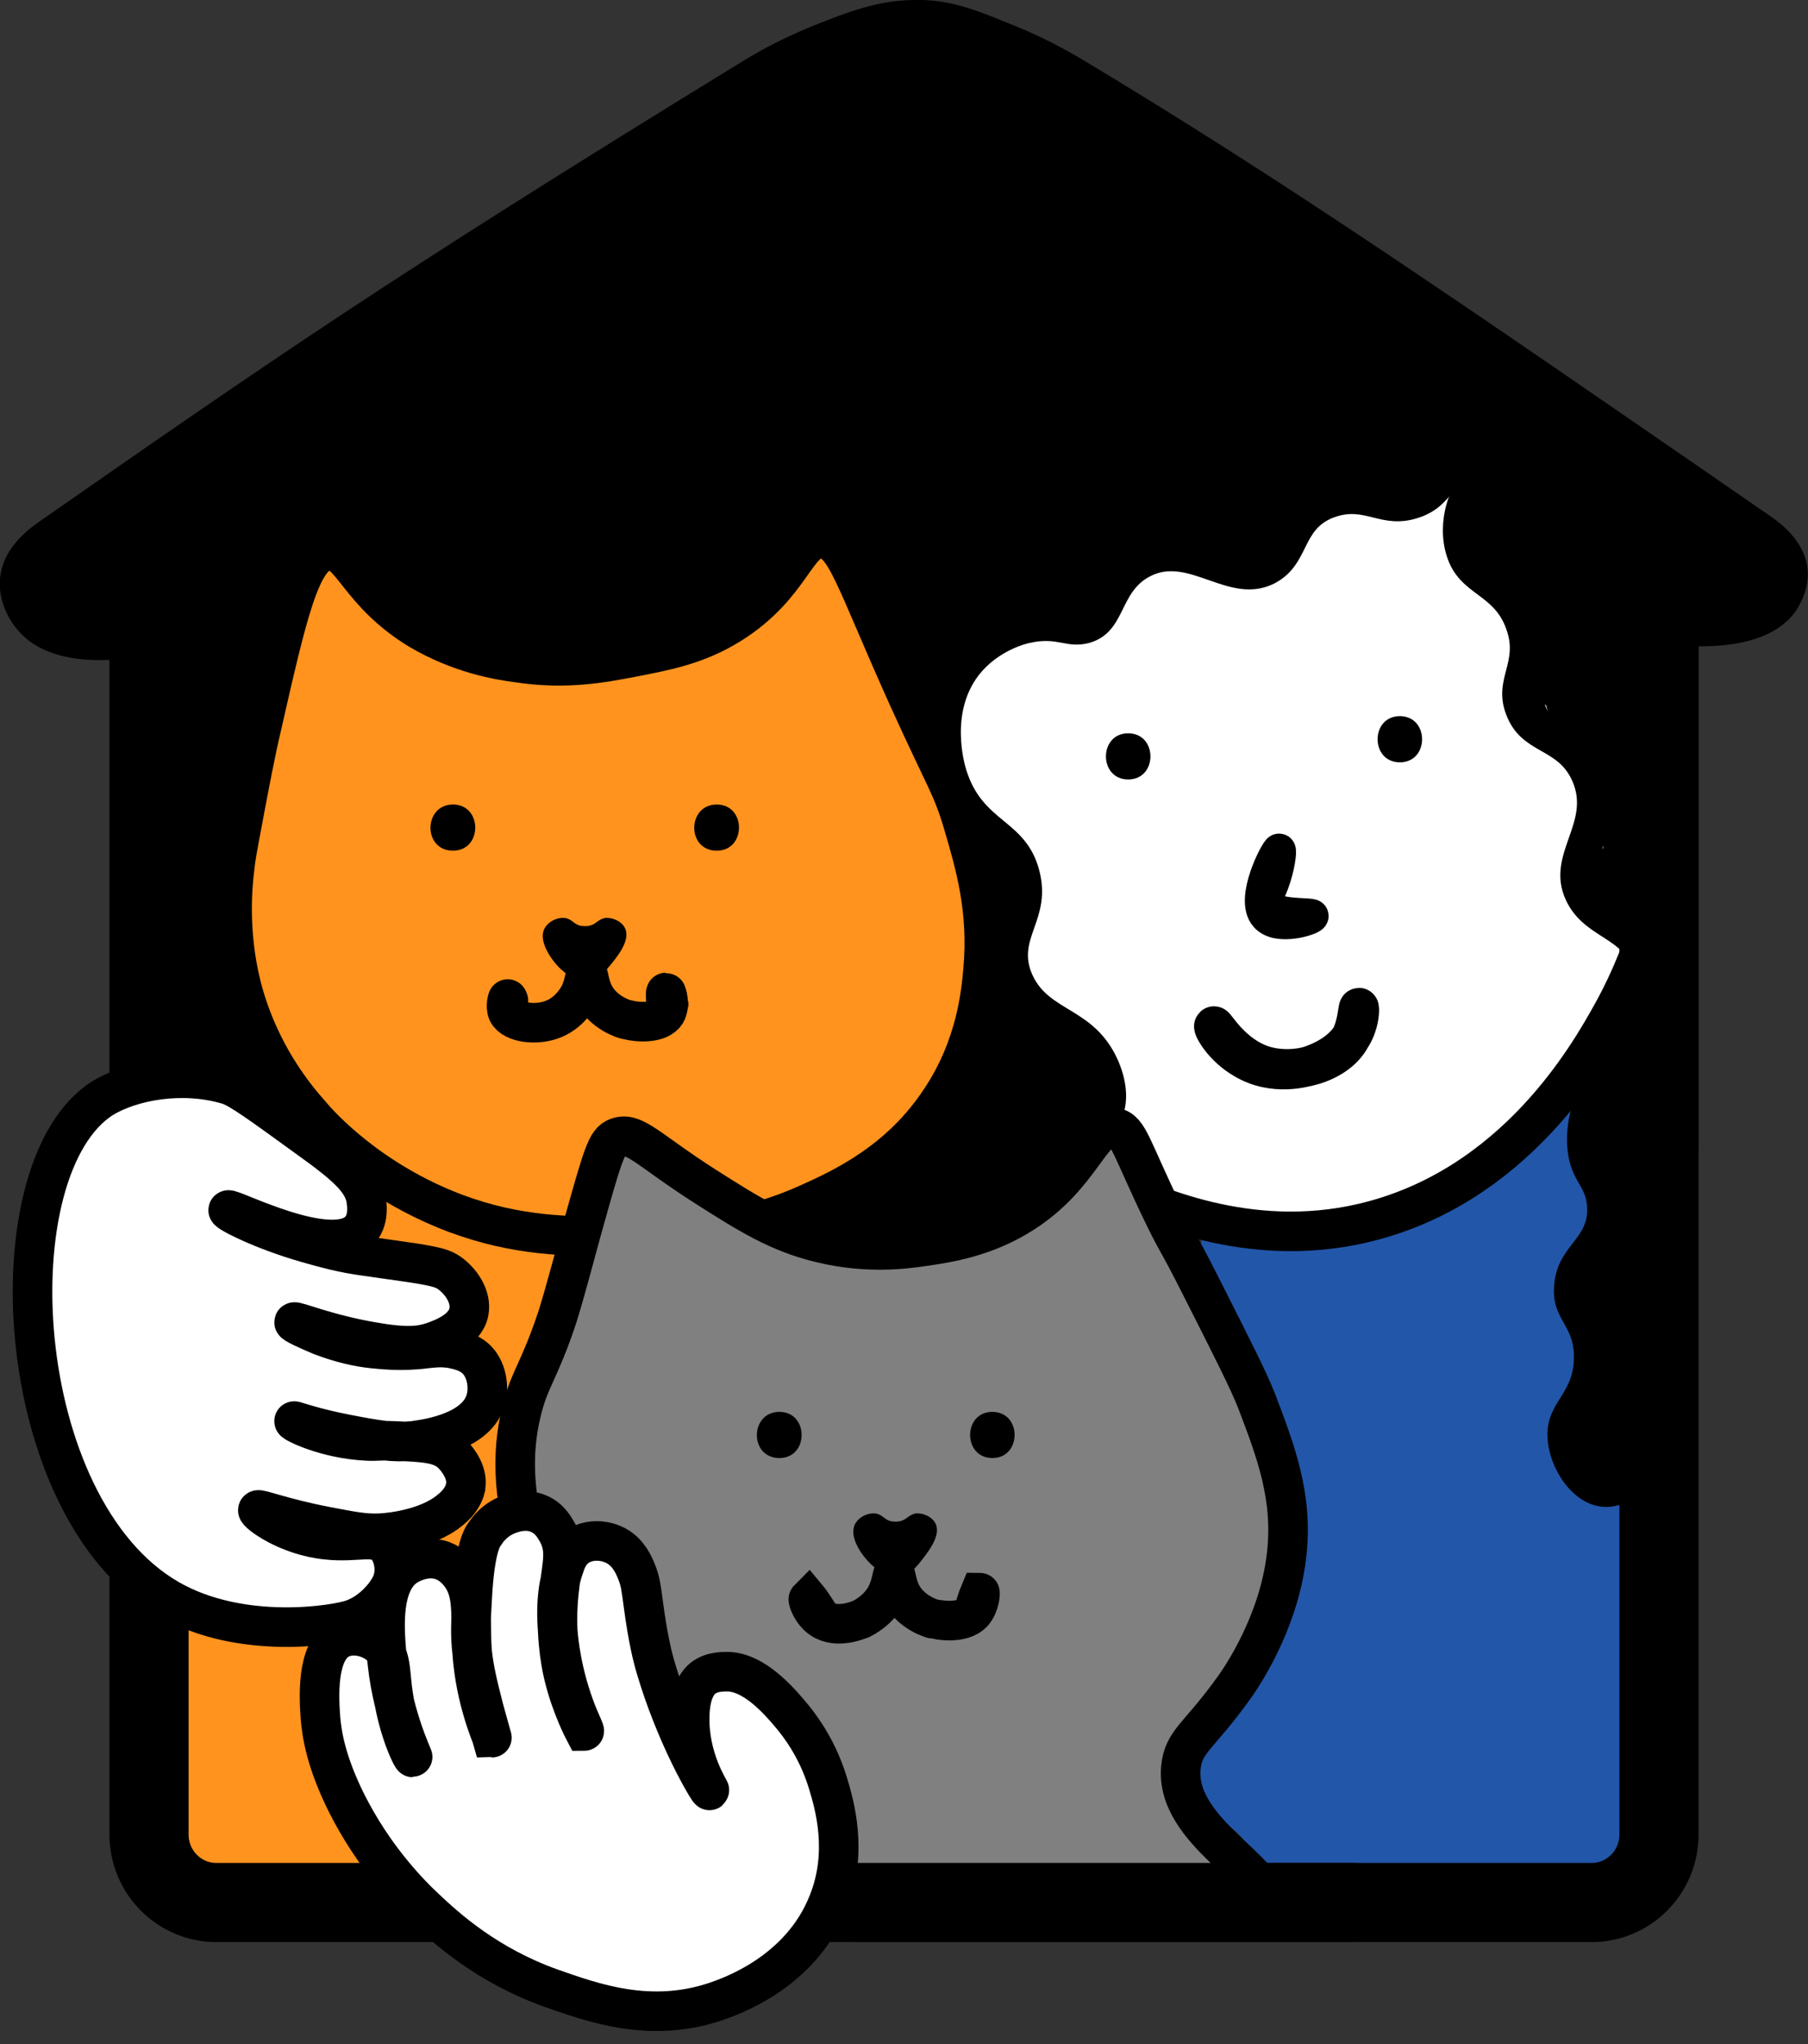 <?xml version="1.0" encoding="utf-8"?>
<!-- Generator: Adobe Illustrator 27.0.0, SVG Export Plug-In . SVG Version: 6.00 Build 0)  -->
<svg version="1.1" id="Layer_1" xmlns="http://www.w3.org/2000/svg" xmlns:xlink="http://www.w3.org/1999/xlink" x="0px" y="0px"
	 viewBox="0 0 274.2 310" style="enable-background:new 0 0 274.2 310;" xml:space="preserve">
<rect x="0" y="0" width="274.2" height="310" fill="#333333" stroke="none"/>
<style type="text/css">
	.st0{fill:#2256A9;}
	.st1{display:none;}
	.st2{display:inline;fill:#FFFFFF;stroke:#000000;stroke-width:6;stroke-miterlimit:10;}
	.st3{display:inline;fill:none;stroke:#000000;stroke-miterlimit:10;}
	.st4{display:inline;}
	.st5{fill:none;stroke:#000000;stroke-miterlimit:10;}
	.st6{display:inline;fill:none;stroke:#000000;stroke-width:5;stroke-miterlimit:10;}
	.st7{display:inline;fill:none;stroke:#000000;stroke-width:6;stroke-miterlimit:10;}
	.st8{fill:#FF931E;}
	.st9{fill:none;stroke:#000000;stroke-width:12;stroke-miterlimit:10;}
	.st10{stroke:#000000;stroke-miterlimit:10;}
	.st11{fill:#FFFFFF;stroke:#000000;stroke-width:6;stroke-miterlimit:10;}
	.st12{fill:none;stroke:#000000;stroke-width:5;stroke-miterlimit:10;}
	.st13{fill:none;stroke:#000000;stroke-width:6;stroke-miterlimit:10;}
	.st14{fill:none;stroke:#000000;stroke-width:22;stroke-miterlimit:10;}
	.st15{fill:#FF931E;stroke:#000000;stroke-width:6;stroke-miterlimit:10;}
	.st16{fill:none;stroke:#000000;stroke-width:10;stroke-miterlimit:10;}
	.st17{fill:#808080;stroke:#000000;stroke-width:6;stroke-miterlimit:10;}
</style>
<g id="Одежда_женщины">
	<g>
		<g>
			<path class="st0" d="M212.9,201.8c-1.1,9.1-2.2,18.2-3.4,27.2c-0.8,5.9,1.4,11.8,7.7,13.5c5.1,1.4,12.7-1.8,13.5-7.7
				c1.5-11,2.9-22,4.2-33.1c0.7-5.9-5.5-11-11-11C217.4,190.8,213.6,195.9,212.9,201.8L212.9,201.8z"/>
		</g>
	</g>
	<g>
		<g>
			<path class="st0" d="M238.4,201.8c0.2-0.7,0.5-1.4,0.8-2.1c-0.3,0.9-0.2,0.8,0.4-0.4c-0.6,0.7-0.5,0.6,0.4-0.5
				c0.9-1,1.6-2,2.3-3.2c1-1.8,1.8-3.8,2.4-5.7c0.2-0.7,0.4-1.5,0.6-2.2c0.8-2.5-0.1-1.7-2.7,2.3c-1.9,0.5-3.7,1-5.5,1.5
				c0.3,0,0.5,0,0.8,0c-3.7-3.7-7.3-7.3-11-11c0.1-0.4,0.1-0.8,0.2-1.2c-1.4,5.6,1.8,12.2,7.7,13.5c5.7,1.3,12-1.7,13.5-7.7
				c0.4-1.5,0.6-3.1,0.6-4.7c-0.1-5.8-4.9-11.2-11-11c-3.8,0.1-7.2,1.4-9.9,4.2c-2.6,2.8-3.4,6.3-4.4,9.8c-0.1,0.3,0,0.4-0.2,0.8
				c0.4-0.5,0.2-0.3-0.6,0.7c-0.7,0.9-1.4,1.8-2,2.7c-1.6,2.5-2.7,5.4-3.7,8.2c-2,5.4,2.2,12.3,7.7,13.5
				C231.1,210.9,236.3,207.6,238.4,201.8L238.4,201.8z"/>
		</g>
	</g>
	<g>
		<g>
			<path class="st0" d="M244.4,171.9c9.6,0,9.7-15,0-15C234.8,156.9,234.8,171.9,244.4,171.9L244.4,171.9z"/>
		</g>
	</g>
	<g>
		<g>
			<path class="st0" d="M238.1,164c-3.2,5-6.3,10-9.3,15.1c-2.8,5,1.8,11,7.3,9.5c4.1-1.1,5.8-5.1,7.8-8.5c1.8-3.2,3.6-6.5,5.3-9.9
				c1.6-3.1,0.8-7-2.3-8.9c-2.9-1.7-7.3-0.8-8.9,2.3c-1.3,2.5-2.6,5-3.9,7.4c-1.1,2-2.2,4.8-3.6,6.5c1-0.6,1.9-1.1,2.9-1.7
				c-0.2,0-0.4,0.1-0.6,0.1c2.5,3.2,4.9,6.4,7.3,9.5c2.9-5.1,6-10.2,9.3-15.1C253.9,163.5,242.6,157,238.1,164L238.1,164z"/>
		</g>
	</g>
	<g>
		<g>
			<path class="st0" d="M236.7,180.8c-0.7,8.9-1.5,17.8-3.4,26.5c-1.7,7.8-3.2,15.2-3.4,23.2c-0.2,8.9-0.1,17.7,0.2,26.6
				c0.2,7.9-0.1,15.5,5,21.9c5.2,6.5,14.4-2.7,9.2-9.2c-1.6-2-1-6.5-1.1-8.8c-0.2-4-0.3-8-0.3-11.9c-0.1-8-0.3-16,0.2-24
				c0.5-7.1,2.8-13.9,3.9-20.9c1.3-7.8,2-15.6,2.6-23.4C250.4,172.5,237.4,172.5,236.7,180.8L236.7,180.8z"/>
		</g>
	</g>
	<g>
		<g>
			<path class="st0" d="M238.1,214.4c1.2,7.7-1,15.5-1.5,23.1c-0.5,7.9,1.6,15.4,2.3,23.3c0.3,4,0.4,8,0.3,12c0,0.8,0,6.5,0.5,3.5
				c0.3-2.1,0.7-0.7-1.1-1.5c-0.9-0.4-2.5-0.4-3.5-0.5c-7.7-0.9-15.3,0.7-23,0.6c-3.9-0.1-7.6-0.9-11.3-2.1
				c-0.7-0.2-1.9-0.4-2.5-0.8c1.1,0.7,1.1,1.1,1,0c0-1.3-1.9-2.9-2.7-3.7c-0.5-0.5-2.9-2.7-3.7-2.5c-0.2-0.1-0.3-0.2-0.5-0.3
				c0.3,1.4,0.5,2.7,0.8,4.1c0.1,0,1.4-1.1,1.5-1.2c2.4-1.6,4.1-4.6,5.3-7.2c1.3-2.9,2-5.9,3-8.9c1-3.3,2.9-6.1,4.4-9.2
				c3.3-6.9,3.3-13.6,1.9-21c-0.7-3.7-1.5-7.5-3.1-10.9c-1.6-3.4-4.3-6-6.1-9.2c-1.4-2.6-1.9-5.6-2.9-8.4c-1.4-3.7-3.4-6.3-6.6-8.7
				c-2.2,3.7-4.4,7.5-6.6,11.2c14.8,10.4,29.4-2.5,43.8-5.8c-2.1-3.6-4.2-7.2-6.3-10.9c-4.9,4.2-11.4,5.1-15.8,10.2
				c-3,3.5-2.2,9.8,2.9,10.9c1.5,0.3,2.3,0.6,3.6,1.4c0-3.7,0-7.5,0-11.2c-1.5,0.9-3.1,1.6-4.7,2.3c-5.3,2.1-7,11.2,0,12.5
				c1.9,0.4,3.5,0.6,5.5,0.6c0-4.3,0-8.7,0-13c-2.8,0.3-5.5,0.6-8.2,0.9c-7,0.8-9.1,10.4-1.7,12.8c1.9,0.6,3.8,1.3,5.6,2.2
				c1.1-4,2.2-8.1,3.3-12.1c-2.3,0.2-4.5,0.5-6.8,0.8c-6.2,0.9-5.4,9-1.5,11.9c1.1,0.8,2,2,2.9,3c-0.6-2.1-1.1-4.2-1.7-6.3
				c-0.2,0.6-0.4,1.1-0.6,1.7c1.5-1.5,3-3,4.5-4.5c-1.2,0.2-2.4,0.4-3.6,0.6c-2.8,0.5-4.7,3.6-4.8,6.3c-0.1,4.8,1,12.9,5.4,15.8
				c0.8,0.7,0.9,0.7,0.3-0.1c-0.5-1-0.6-0.7-0.3,0.7c-0.6,0.9-0.9,2.4-1.1,3.5c-0.5,3.4,0.1,7.3-0.1,10.8c2.2-2.2,4.3-4.3,6.5-6.5
				c0.6,0.1,1.1,0.3,1.7,0.4c-5.3-3.9-12.2,3.6-8.9,8.9c1.4,2.2-0.1,4.7-0.2,7.2c-0.1,2.3,2.3-2.9-0.1,1.3c-0.6,1-2.6,2.7-0.5,2.9
				c-5.1-0.3-7.9,5.7-5.6,9.8c0,0.2-0.1,0.4-0.1,0.6c1.6-2.1,3.2-4.2,4.8-6.3c0.6,0.2,1.2,0.3,1.8,0.5c-4.1-1.8-7.9-0.3-9.5,3.9
				c-0.2,0.7-0.6,1.2-1.1,1.7c2.6-0.3,5.2-0.7,7.9-1c0.3,0.3,0.7,0.7,1,1c-0.6,2.1-1.1,4.2-1.7,6.3c0.3-0.3,0.7-0.6,1-0.9
				c-2.6,0.3-5.2,0.7-7.9,1c-0.2-0.4-0.4-0.8-0.6-1.2c4-1.7,7.9-3.3,11.9-5c-0.1-0.3-0.3-0.6-0.4-0.9c0.2,1.7,0.4,3.3,0.7,5
				c-4.4,0.4-5.5,1.2-3.5,2.7c2.5,2.3,6.8,2.7,9.2,0c0.8-0.9,0.9-1,1.9-0.4c0-3.7,0-7.5,0-11.2c1.5,0.2,3,0.5,4.5,0.7
				c-1,3.6-1.9,7.2-2.9,10.9c-1.2-0.6-2.4-1.2-3.6-1.9c2.7-2.7,5.3-5.3,8-8c0.2,0.1,0.4,0.3,0.6,0.4c-1.2-6.5-10.9-5.8-12.5,0
				c0.4-0.4,0.9-0.5,1.5-0.1c-1.1,4-2.2,8.1-3.3,12.1c-0.9-0.8-1.8-1.6-2.7-2.4c2.1-2.7,4.2-5.5,6.3-8.2c-1,0-2-0.2-2.9-0.7
				c1.3,3.2,2.6,6.4,3.9,9.5c0.2-0.3,0.4-0.6,0.6-0.9c-1.3,1-2.6,2-3.9,3c-0.6-0.1-1.2-0.2-1.8-0.3c0.8,0.4,1.6,0.7,2.4,1.1
				c1.3,0.6,2.6,1.1,3.9,1.6c2.7,1,5.4,1.9,8.2,2.6c4.3,1.1,8-2,8.2-6.3c0.1-0.3,0.1-0.5,0.2-0.8c-2.1,1.6-4.2,3.2-6.3,4.8
				c2.6-0.2,4,1.3,6.4,1.6c2.3,0.3,4.6-0.6,6.4-2.1c1.3-1.1,2.3-2.8,2.8-4.5c0.8-2.4-0.1-4.8,0.5-7.1c-4.3-0.6-8.5-1.1-12.8-1.7
				c0,0.2,0,0.3,0,0.5c1.6-2.1,3.2-4.2,4.8-6.3c-0.2,0.1-0.4,0.1-0.5,0.2c1.7,0.2,3.3,0.4,5,0.7c1.4,1.8,1.9,2.1,1.3,1
				c0-0.5-0.2-0.6-0.5-0.4c1.6-3,0.9-7.2-2.3-8.9c0.1,0.4,0.2,0.8,0.3,1.3c-0.5-6-6.6-8.1-11.1-4.6c2.1,0.5,4.3,1.1,6.4,1.7
				c-2.3-5.9-10.4-6.4-12.5,0c-0.6,1.9-1.2,3.7-1.8,5.5c-0.9,2.8,0.6,5.8,3,7.3c-0.1-1.5-0.3-3.1-0.5-4.6c3.4,0.4,6.8,0.9,10.2,1.3
				c-0.4-0.6-0.4-1.2-0.1-1.9c-1.6,2.1-3.2,4.2-4.8,6.3c0.2-0.1,0.4-0.1,0.6-0.2c4.8,0.8,9.3-2.8,8-8c0-2.4-0.9-2.6-2.8-0.4
				c3.4-0.1,6.7-2.9,6.5-6.5c-0.2-3.9,0.2-7.4,1.3-11.1c1.3-4.3-2.2-7.9-6.3-8.2c0.3,0,0.5,0,0.8,0.1c-3.7-2.3-8.3,0-9.5,3.9
				c0.4-0.3,0.8-0.6,1.2-1c-7.2,0.3-9,10.7-1.7,12.8c-1-0.9-2-1.9-2.9-2.8c1-2.5,2-4.9,3-7.3c0.2,0,0.3,0,0.5,0
				c0.6,4.3,1.1,8.5,1.7,12.8c0.4-0.1,0.9-0.3,1.3-0.4c-2.1-0.6-4.2-1.1-6.3-1.7c0.3,0.3,0.5,0.6,0.8,1c-0.3-2.6-0.7-5.2-1-7.9
				c-0.2,0.4-0.4,0.8-0.5,1.2c1.3-1,2.6-2,3.9-3c1.3,0.3,2.6,0.5,4,0.8c0,3.1,0,6.1,0,9.2c0.1-0.2,0.3-0.3,0.4-0.5
				c-1.5,0.6-3.1,1.3-4.6,1.9c0.2,0,0.5,0,0.7,0c-1.5-0.6-3.1-1.3-4.6-1.9c0.1,0.2,0.3,0.3,0.4,0.5c0.4-3.4,0.9-6.8,1.3-10.2
				c-0.4,0.3-0.8,0.6-1.2,0.9c-2.8,2.1-4.2,5.6-2.3,8.9c1.6,2.8,6.1,4.5,8.9,2.3c0.4-0.3,0.8-0.6,1.2-0.9c3.5-2.7,4.3-6.7,1.3-10.2
				c-2.7-3.2-8-3.2-10.7,0c-2.4,2.9-2.4,6.3,0,9.2c3.7,4.4,10.8,3.7,13.1-1.7c1.3-3,1-5.3-1-7.9c-0.3-0.3-0.5-0.6-0.8-1
				c-1.4-1.7-4.3-2.3-6.3-1.7c-0.4,0.1-0.9,0.3-1.3,0.4c-6.6,2.1-5.9,13.7,1.7,12.8c2.3-0.3,4-0.6,6.1-1.8c2.7-1.5,3.5-4.5,3-7.3
				c-0.6-3.3-3-5.4-6.1-6.3c-0.6,4.3-1.1,8.5-1.7,12.8c5.6-0.2,9.5-3.3,11.3-8.6c-3.2,1.3-6.4,2.6-9.5,3.9c1.9,1.2,3.5,1.5,5.7,1.7
				c-2.1-2.7-4.2-5.5-6.3-8.2c-1.4,4.8-2,9.6-1.8,14.6c2.2-2.2,4.3-4.3,6.5-6.5c-9.4,0.3-11.8,8.9-9.8,16.8c2.7-2.7,5.3-5.3,8-8
				c-2.7-0.4-4.9-0.5-7.5,0.2c-3,0.8-4.4,3.4-4.8,6.3c-0.4,3,0.4,5.8,1.9,8.4c1.9,3.4,7.5,4.5,10.2,1.3c4.3-5.3,3.7-12-2.2-15.8
				c1,2.5,2,4.9,3,7.3c0.6-1.9,1.2-3.7,1.8-5.5c-4.2,0-8.4,0-12.5,0c2.7,6.8,9.5,8.5,15.3,4.1c-3.7-1.5-7.4-3.1-11.1-4.6
				c0.4,4.4,2.1,7.8,6.1,10c-0.8-3-1.5-5.9-2.3-8.9c-2.2,4.2-1.9,8.5,0.2,12.7c1.7,3.4,5.2,6.5,9.3,4.8c2.8-1.1,4.7-3.1,4.8-6.3
				c0-0.2,0-0.3,0-0.5c0.2-7.3-11-8.9-12.8-1.7c-0.4,1.4-0.6,2.7-0.6,4.2c0,0.6,0,1.1,0.1,1.7c0,1.9,0.8,1.4,2.5-1.4
				c1.7,0.2,3.3,0.4,5,0.7c-3.2-2.1-6.7-3-10.6-2.6c-3,0.3-5.3,1.8-6.3,4.8c-0.5,1.4-0.6,2.8-0.7,4.2c2.7-2.1,5.5-4.2,8.2-6.3
				c-7.6-2-18.4-10.1-24.1-1.1c-2.5,3.9,0.2,8.1,3.9,9.5c2.1,0.8,4.1,1.1,6.3,1.2c4.1,0.1,7.6-4.2,6.3-8.2c-1.5-4.5-5-7.5-9.9-7.2
				c-5.7,0.4-9.7,9.3-3.3,12.1c7.2,3.2,15.4,0.3,17.6-7.7c-4.2,0-8.4,0-12.5,0c0.8,4.4,4.1,7.6,8.4,8.7c4.7,1.1,9.5-3.1,8-8
				c-1.8-5.8-6.6-8.2-12.4-7.2c-5,0.9-6.1,7.6-2.9,10.9c3,3,7.6,3.8,11.3,1.3c4-2.7,4.4-8.6,0-11.2c-5.8-3.5-13.1-2.6-17.6,2.5
				c3.1,0,6.1,0,9.2,0c-3.7-3.4-8.7-6-13.6-3.4c-4.8,2.6-5.6,7.8-3.6,12.3c3.1,6.7,14,2,11.9-5c-0.9-3-2.5-5.3-5.4-6.6
				c-2.8-1.2-5.5-1.1-7.9,1c-4.9,4.4-2.8,10.8,2.3,14c2.3,1.4,6,1.1,7.9-1c2-2.3,3.4-4.6,4.5-7.5c-3.2,1.3-6.4,2.6-9.5,3.9
				c2.8,1.2,5.2,1.8,8.2,0.8c3-0.9,4.4-3.3,4.8-6.3c0.3-2.6-0.4-4.8-1.6-7.1c-1.9,3.3-3.7,6.5-5.6,9.8c6.4,0.4,11-6.1,13.1-11.5
				c1-2.5,0.8-5.8,1.3-8.5c0.7-3.9-0.2-7.6-2.3-10.9c-3,3-5.9,5.9-8.9,8.9c1.5,1.1,3,1.5,4.9,1.4c3.7-0.1,6.3-2.9,6.5-6.5
				c0.2-2.8-0.2-6.6,0.1-8.8c0.5-3.1,1.5-5.5,0.9-8.7c-0.5-2.5-1.4-4.6-3.1-6.5c-1.4-1.1-1.8-1.4-1.1-0.8c0.6,0.5,0.5,0.1-0.4-1.2
				c-0.2-1.6-0.6-3-0.5-4.6c-1.6,2.1-3.2,4.2-4.8,6.3c1.2-0.2,2.4-0.4,3.6-0.6c2.2-0.4,3.9-2.5,4.5-4.5c2-6.2-2.1-9.7-6.7-13.1
				c-0.5,4-1,7.9-1.5,11.9c1.1-0.2,2.2-0.3,3.3-0.4c5.8-0.5,9.6-9.1,3.3-12.1c-2.8-1.4-5.7-2.5-8.7-3.5c-0.6,4.3-1.1,8.5-1.7,12.8
				c2.8-0.3,5.5-0.6,8.2-0.9c8.1-0.9,8.6-13,0-13c-0.7,0-1.3-0.1-2-0.1c0,4.2,0,8.4,0,12.5c2.7-1.1,5.3-2.2,7.8-3.6
				c4.4-2.4,4.1-8.8,0-11.2c-2.1-1.3-4.3-2.2-6.7-2.7c1,3.6,1.9,7.2,2.9,10.9c4-4.7,11-6.1,15.8-10.2c5.3-4.5-0.5-12.2-6.3-10.9
				c-6.5,1.5-12.2,4.8-18.3,7.2c-5.1,2-10.7,3.3-15.5-0.1c-6.9-4.9-13.1,6.3-6.6,11.2c1.7,1.3,2,5.3,2.6,7.1c1.2,3.6,3,6.4,5.2,9.5
				c4.1,5.5,7,15,5.1,21.8c-0.9,3.3-3.2,6.3-4.6,9.4c-1.5,3.3-2.2,6.9-3.4,10.3c-2.2,6.1-10.5,8.7-8,16.6c1,3.3,3.5,4.6,6,6.6
				c1.8,1.4,2.8,4.9,6.1,6.5c7.4,3.6,16.4,4.4,24.5,3.9c4.1-0.2,8.3-0.8,12.4-0.7c4.2,0,8.6,1.5,12.8,1c9.7-1.2,9.6-10.2,9.6-17.9
				c0-9.8-2.7-19.2-2.8-28.9c0-10.2,2.8-19.9,1.2-30.1C249.3,202.7,236.8,206.2,238.1,214.4L238.1,214.4z"/>
		</g>
	</g>
	<g>
		<g>
			<path class="st0" d="M210,253.3c1.3-3.1,2.9-6.1,4.7-9c1.8-2.9,0.7-7.3-2.3-8.9c-3.2-1.7-7-0.8-8.9,2.3c-1.8,2.9-3.4,5.9-4.7,9
				c-1.3,3.1-1,7.1,2.3,8.9C203.9,257.1,208.6,256.6,210,253.3L210,253.3z"/>
		</g>
	</g>
</g>
<g id="женщина__x28_копия_x29_" class="st1">
	<path class="st2" d="M132.6,80.5c2.1-4.2,18.1-34.2,50-37c30.2-2.6,53.1,20.9,63,40c11.8,22.8,10.2,49.6-1,70
		c-3.4,6.1-14.7,26.6-38,32c-17.3,4-32.1-2.8-39-6c-16-7.3-25-18.4-27-21C125.2,138.8,118.9,107.4,132.6,80.5z"/>
	<line class="st3" x1="-144.4" y1="-106.5" x2="-144.4" y2="-106.5"/>
	<path class="st3" d="M218.1,49"/>
	<path class="st3" d="M160.1,43"/>
	<g id="XMLID_00000031924635569051792800000001473645102348734094_" class="st4">
		<g>
			<path d="M225.1,64c5.2-1.7,11,0.9,11,2c0,1-4.5,0.2-10,3c-6.4,3.3-5.8,7.2-11,9c-5.6,1.9-7.9-1.9-13,0c-5.3,2-3.9,7.3-9,10
				c-6.6,3.4-12.7-4.4-19-1c-4.9,2.6-3.8,8.5-9,10c-3.2,0.9-4.6-1.1-9,0c-0.6,0.1-4.3,1.1-7,4c-4.7,5.1-3.5,12.7-3,16
				c0.7,4.3,2.8,8.3,7,16c3.4,6.2,4.8,8.1,9,16c3.2,6.1,4.8,9.4,5,14c0,1.1,0.2,4.4-1,8c-4,12.2-19.6,16.6-20,16
				c-0.3-0.5,9.5-4,14-14c2.2-4.9,2-9.1,2-10c-0.2-4-1.8-7-5-13c-7.2-13.4-7.2-13.3-8-15c-4.1-8.3-6.2-12.4-7-18
				c-0.5-3.8-1.9-13.4,4-20c0.8-0.9,3.6-4,8-5c3.8-0.9,4.9,0.7,8,0c5.9-1.2,5.4-7.5,11-10c6.6-3,11.3,4,18,1c5.4-2.4,4.2-7.8,10-10
				c5.2-2,7.6,1.9,13,0C219.8,71,219.4,65.9,225.1,64z"/>
		</g>
		<g>
			<path class="st5" d="M236.1,66c0,1-4.5,0.2-10,3c-6.4,3.3-5.8,7.2-11,9c-5.6,1.9-7.9-1.9-13,0c-5.3,2-3.9,7.3-9,10
				c-6.6,3.4-12.7-4.4-19-1c-4.9,2.6-3.8,8.5-9,10c-3.2,0.9-4.6-1.1-9,0c-0.6,0.1-4.3,1.1-7,4c-4.7,5.1-3.5,12.7-3,16
				c0.7,4.3,2.8,8.3,7,16c3.4,6.2,4.8,8.1,9,16c3.2,6.1,4.8,9.4,5,14c0,1.1,0.2,4.4-1,8c-4,12.2-19.6,16.6-20,16
				c-0.3-0.5,9.5-4,14-14c2.2-4.9,2-9.1,2-10c-0.2-4-1.8-7-5-13c-7.2-13.4-7.2-13.3-8-15c-4.1-8.3-6.2-12.4-7-18
				c-0.5-3.8-1.9-13.4,4-20c0.8-0.9,3.6-4,8-5c3.8-0.9,4.9,0.7,8,0c5.9-1.2,5.4-7.5,11-10c6.6-3,11.3,4,18,1c5.4-2.4,4.2-7.8,10-10
				c5.2-2,7.6,1.9,13,0c5.7-2.1,5.3-7.2,11-9C230.4,62.4,236.2,64.9,236.1,66z"/>
		</g>
	</g>
	<path class="st6" d="M194,128.9c0.2,0.1-0.1,2.6-1,5c-0.7,1.9-1.2,2.3-1,3c0.7,2.2,7,1.6,7,2c0,0.4-5.2,2.1-7,0
		C189.7,136.3,193.7,128.8,194,128.9z"/>
	<path class="st7" d="M184.1,155.6c0.2-0.2,2.7,4.5,7.6,6c4.7,1.4,10.8-0.3,13-4c1.2-2.1,1.2-4.8,1.4-4.8c0.1,0,0.1,1.4-0.4,2.8
		c-1.4,4.2-6.2,5.7-7,6c-0.7,0.2-5.5,1.7-10-1C185.4,158.7,183.9,155.7,184.1,155.6z"/>
	<g class="st4">
		<g>
			<path d="M171.1,118.2c4.5,0,4.5-7,0-7C166.6,111.2,166.6,118.2,171.1,118.2L171.1,118.2z"/>
		</g>
	</g>
	<g class="st4">
		<g>
			<path d="M212.3,115.6c4.5,0,4.5-7,0-7S207.8,115.6,212.3,115.6L212.3,115.6z"/>
		</g>
	</g>
	<path class="st7" d="M272.6,156.5"/>
</g>
<g id="Внутри_дома">
	<path class="st5" d="M7.1,93"/>
	<g>
		<g>
			<path class="st8" d="M76.8,194.5c-0.1,1.2,0.2,2.4,0.8,3.5c0.1,0.2,0.5,0.3,0.7,0.2c0.2-0.1,0.3-0.4,0.2-0.7
				c-0.6-1.3-0.9-2.6-1-4.1c-0.3,0-0.6,0.1-1,0.1c0.3,1.1,0.6,2.3,0.9,3.4c0.2,0.6,1.1,0.4,1-0.3c-0.3-1.4-0.5-2.9-0.5-4.3
				c-0.3,0-0.6,0.1-1,0.1c0.3,1.7,0.6,3.4,0.9,5.2c0.1,0.5,1.1,0.4,1-0.1c-0.1-0.4-0.1-0.8-0.2-1.2c0-0.3-0.2-0.5-0.5-0.5
				c-0.2,0-0.5,0.2-0.5,0.5c0.1,0.4,0.1,0.8,0.2,1.2c0.3,0,0.6-0.1,1-0.1c-0.3-1.7-0.6-3.4-0.9-5.2c-0.1-0.6-1-0.4-1,0.1
				c0,1.5,0.2,3.1,0.5,4.6c0.3-0.1,0.6-0.2,1-0.3c-0.3-1.1-0.6-2.3-0.9-3.4c-0.1-0.5-1-0.4-1,0.1c0.1,1.6,0.4,3.1,1.1,4.6
				c0.3-0.2,0.6-0.3,0.9-0.5c-0.5-0.9-0.7-2-0.6-3C77.8,193.9,76.8,193.9,76.8,194.5L76.8,194.5z"/>
		</g>
	</g>
	<g>
		<g>
			<path class="st8" d="M82,196.2c0-0.1,0-0.2,0-0.2c0-0.5-0.1-0.9-0.3-1.4c-0.1-0.4-0.4-0.8-0.7-1.1c-0.3-0.3-0.7-0.6-1.1-0.7
				c-0.4-0.2-0.9-0.3-1.4-0.3c-0.3,0-0.6,0.1-0.9,0.1c-0.6,0.2-1.1,0.5-1.5,0.9c-0.2,0.2-0.4,0.5-0.6,0.7c-0.3,0.5-0.5,1.1-0.5,1.8
				c0,0.1,0,0.2,0,0.2c0,0.5,0.1,0.9,0.3,1.4c0.1,0.4,0.4,0.8,0.7,1.1c0.3,0.3,0.7,0.6,1.1,0.7c0.4,0.2,0.9,0.3,1.4,0.3
				c0.3,0,0.6-0.1,0.9-0.1c0.6-0.2,1.1-0.5,1.5-0.9c0.2-0.2,0.4-0.5,0.6-0.7C81.8,197.5,82,196.9,82,196.2L82,196.2z"/>
		</g>
	</g>
	<g>
		<g>
			<path class="st8" d="M82.4,194.8c0.2-1.3-0.1-1.1-0.9,0.6c-0.9,0.1-1.8,0.2-2.7,0.4c0.1,0,0.3,0.1,0.5,0.1
				c-0.7-0.5-1.4-1.1-2.1-1.6c0.1,0.2,0.2,0.4,0.2,0.5c-0.1-0.9-0.2-1.8-0.4-2.7c0.4-0.4,0.9-0.7,1.3-1.1c1.1,0.3,2.3,0.6,3.4,0.9
				c-0.1-0.1-0.3-0.3-0.4-0.4c0.3,0.8,0.7,1.6,1,2.5c0-0.2,0-0.4,0-0.6c-0.3,0.8-0.7,1.6-1,2.5c0.1-0.1,0.3-0.2,0.4-0.4
				c-1.1,0.3-2.3,0.6-3.4,0.9c0.2,0.1,0.4,0.1,0.6,0.2c-0.7-0.5-1.4-1.1-2.1-1.6c0.1,0.2,0.2,0.4,0.3,0.5c-0.1-0.9-0.2-1.8-0.4-2.7
				c-0.1,0.2-0.1,0.4-0.2,0.6c1.9-0.5,3.9-1,5.9-1.5c-0.1,0.9-0.1,1.8-0.2,2.8c-1.8-1-3.5-2-5.3-3c-0.2,0.8-0.2,1.6-0.1,2.5
				c0.1,3.8,6.3,5,6.9,0.9c-0.1-0.8,0.2-1.3,0.9-1.7c-1.9-1.1-3.9-2.3-5.9-3.4c-1.8,5.5-4.6,11.3-4.6,17.2c2.3,0,4.7,0,7,0
				c-0.3-2.8-1.2-5-3.2-7.1c0.3,1.1,0.6,2.3,0.9,3.4c1-2.9,1.1-5.9,0.4-8.9c-1-4.4-7.8-2.5-6.8,1.9c0.4,1.9,0.2,3.4-0.4,5.2
				c-0.4,1.2,0.1,2.5,0.9,3.4c0.6,0.6,1.1,1.3,1.2,2.2c0.5,4.3,7,4.6,7,0c0-5.1,2.8-10.5,4.4-15.3c1.2-3.6-3.4-5.5-5.9-3.4
				c-1.5,1.3-2.4,2.9-2.7,4.8c2.3,0.3,4.6,0.6,6.9,0.9c-0.1-0.8,0-1.6,0.1-2.5c0.4-2.7-3.2-4.2-5.3-3c-3.2,1.9-3.4,5.5-1.2,8.2
				c1.7,2.1,5.2,0.8,5.9-1.5c1.1-3.9-3.2-7.5-6.5-4.7c-3.2,2.7-0.8,8,3.3,7.3c3.7-0.6,5.2-6.2,1.7-8.3c-4.1-2.4-6.3,2-6.5,5.3
				C75.1,199.3,82.1,199.2,82.4,194.8L82.4,194.8z"/>
		</g>
	</g>
	<g>
		<g>
			<path class="st8" d="M80.9,188c-6.1-2.8-14.1-7.2-21-7c-1.9,0-3.5,1.6-3.5,3.5c0,0.5,0,0.9,0,1.4c0,2,1.6,3.4,3.5,3.5
				c3.1,0.1,6.5,2.8,9.2,4.3c2,1.1,3.5,3.4,5.6,4.1c4.1,1.4,8.2-2.7,10.2-5.8c2.5-3.8-3.6-7.3-6-3.5c-0.5,0.8-1.3,1.9-2.3,2.3
				c0.9,0.5,1.1,0.4,0.4-0.2c-0.2-0.3-0.4-0.5-0.7-0.7c-1.4-1.3-3.4-2.1-5-3.1c-3.7-2-7.1-4.3-11.4-4.5c1.2,1.2,2.3,2.3,3.5,3.5
				c0-0.5,0-0.9,0-1.4c-1.2,1.2-2.3,2.3-3.5,3.5c5.5-0.1,12.6,3.8,17.5,6.1C81.5,195.9,85,189.9,80.9,188L80.9,188z"/>
		</g>
	</g>
	<g>
		<g>
			<path class="st8" d="M76.1,221.9c0.8-0.5,1.5-1.1,2-2c0.5-0.9,0.7-1.7,0.8-2.7c0.1-0.8-0.4-1.9-1-2.5c-0.6-0.6-1.6-1.1-2.5-1
				c-0.9,0-1.8,0.3-2.5,1c-0.2,0.2-0.4,0.5-0.6,0.7c-0.3,0.5-0.5,1.1-0.5,1.8c0,0,0,0.1,0,0.1c0-0.3,0.1-0.6,0.1-0.9
				c0,0.2-0.1,0.4-0.1,0.6c0.1-0.3,0.2-0.6,0.4-0.8c-0.1,0.2-0.2,0.3-0.3,0.5c0.2-0.2,0.4-0.5,0.6-0.7c-0.1,0.1-0.3,0.3-0.4,0.4
				c0.2-0.2,0.5-0.4,0.7-0.5c-0.1,0-0.1,0.1-0.2,0.1c-0.8,0.5-1.4,1.2-1.6,2.1c-0.2,0.8-0.1,2,0.4,2.7c0.5,0.8,1.2,1.4,2.1,1.6
				C74.3,222.5,75.3,222.4,76.1,221.9L76.1,221.9z"/>
		</g>
	</g>
	<g>
		<g>
			<path class="st8" d="M70.6,224.2c0,0.5,0.1,0.9,0,1.4c0-0.3,0.1-0.6,0.1-0.9c0,0,0,0.1,0,0.1c0.1-0.3,0.2-0.6,0.4-0.8
				c0,0,0,0,0,0c0.2-0.2,0.4-0.5,0.6-0.7c0,0,0,0,0,0c0.5-0.3,1-0.6,1.5-0.9c0,0,0,0,0,0c0.3,0,0.6-0.1,0.9-0.1c0,0,0,0,0,0
				c0.3,0,0.6,0.1,0.9,0.1c0,0,0,0,0,0c0.3,0.1,0.6,0.2,0.8,0.4c0,0,0,0,0,0c0.2,0.2,0.5,0.4,0.7,0.5c0,0,0,0-0.1-0.1
				c0.2,0.2,0.4,0.5,0.6,0.7c0,0,0,0,0,0c-0.2-0.4-0.5-0.7-0.9-1c-0.3-0.3-0.7-0.5-1.2-0.6c-0.8-0.2-1.9-0.1-2.7,0.4
				s-1.4,1.2-1.6,2.1c-0.2,0.9-0.2,2,0.4,2.7c0.4,0.6,0.7,1,1.4,1.4c0.8,0.5,1.8,0.6,2.8,0.4c1.2-0.3,2.3-1.4,2.5-2.6
				c0.2-0.8,0.1-1.5,0.1-2.3c0-0.9-0.4-1.8-1-2.5c-0.6-0.6-1.6-1.1-2.5-1c-0.9,0-1.8,0.3-2.5,1C71,222.4,70.6,223.3,70.6,224.2
				L70.6,224.2z"/>
		</g>
	</g>
	<g>
		<g>
			<path class="st8" d="M33.2,255.9c-0.3,3.9-0.1,7.9,0.6,11.7c0.1,0.6,1.1,0.4,1-0.3c-0.7-3.8-0.9-7.6-0.6-11.5
				C34.3,255.2,33.3,255.2,33.2,255.9L33.2,255.9z"/>
		</g>
	</g>
	<g>
		<g>
			<path class="st8" d="M34.4,253.2c-0.4,0.1-0.7,0.1-1.1,0.2c2.1,0.3,4.1,0.5,6.2,0.8c-0.3-0.2-0.7-0.4-1-0.6c1,1,1.9,1.9,2.9,2.9
				c-0.2-0.3-0.3-0.6-0.5-0.9c0.4,1.4,0.7,2.7,1.1,4c0-0.3,0.1-0.6,0.1-1c-0.8,1.9-1.6,3.8-2.3,5.7c0.2-0.2,0.5-0.4,0.8-0.6
				c-2.6,0.7-5.2,1.4-7.8,2.1c0.3,0.1,0.6,0.1,0.9,0.2c7.6,2,13.7-7.7,7.8-13.4c-1.5-1.5-3-2.9-4.5-4.3c-2.6,4.5-5.2,8.9-7.8,13.4
				c1.7,0.4,3.4,0.8,5.1,1.2c-1.6-3.9-3.2-7.8-4.8-11.8c-3,6.3-3.1,14.3-2.8,21.2c0.2,3.1,0.6,6.1,2.6,8.7c2.6,3.2,5.1,3,8.8,4.1
				c9.9,2.9,14.1-12.5,4.2-15.4c-1.3-0.4-2.6-0.4-3.8-0.6c1.2,0.7,2.4,1.4,3.5,2.1c0.2,0.7,0.5,1.4,0.8,2.1
				c-0.1-0.9-0.1-1.8-0.1-2.7c0-1.5,0-3,0.1-4.5c0.1-2-0.3-5,0.6-6.9c2.1-4.5,0.6-10.5-4.8-11.8c-1.7-0.4-3.4-0.8-5.1-1.2
				c-7.5-1.8-13.7,7.7-7.8,13.4c1.5,1.5,3,2.9,4.5,4.3c2.6-4.5,5.2-8.9,7.8-13.4c-6.1-1.6-11.9,2.6-11.9,9c0.1,6.8,6.7,10.1,12.6,9
				c4.2-0.8,6.7-5.9,5.6-9.8C43,254.3,38.7,252.4,34.4,253.2L34.4,253.2z"/>
		</g>
	</g>
	<g>
		<g>
			<path class="st8" d="M53.2,279.9c0-0.1,0-0.1,0-0.2c0-0.8-0.1-1.5-0.5-2.1c-0.2-0.7-0.6-1.3-1.1-1.8c-0.5-0.5-1.1-0.9-1.8-1.1
				c-0.7-0.3-1.4-0.5-2.1-0.5c-0.5,0.1-1,0.1-1.5,0.2c-0.9,0.3-1.7,0.7-2.4,1.4c-0.3,0.4-0.6,0.7-0.9,1.1c-0.5,0.9-0.8,1.8-0.8,2.8
				c0,0.1,0,0.1,0,0.2c0,0.8,0.1,1.5,0.5,2.1c0.2,0.7,0.6,1.3,1.1,1.8c0.5,0.5,1.1,0.9,1.8,1.1c0.7,0.3,1.4,0.5,2.1,0.5
				c0.5-0.1,1-0.1,1.5-0.2c0.9-0.3,1.7-0.7,2.4-1.4c0.3-0.4,0.6-0.7,0.9-1.1C53,281.9,53.2,280.9,53.2,279.9L53.2,279.9z"/>
		</g>
	</g>
	<g>
		<g>
			<path class="st8" d="M47.7,285.4c7.1,0,7.1-11,0-11C40.6,274.4,40.6,285.4,47.7,285.4L47.7,285.4z"/>
		</g>
	</g>
	<g>
		<g>
			<path class="st8" d="M45.5,284.8c1.6,0.8,3.4,1.8,5.2,1.9c2.5,0,4.8-1.7,5.5-4.1c0.4-1.5,0.2-3-0.6-4.3c-0.5-0.8-1.1-1.5-2-2
				c-0.5-0.2-0.9-0.4-1.4-0.6c-1-0.3-1.9-0.3-2.9,0c-0.9,0.3-1.7,0.7-2.4,1.4c0,0,0,0,0,0c-1,1-1.6,2.4-1.6,3.9c0,1.4,0.6,3,1.6,3.9
				c1.1,1,2.4,1.7,3.9,1.6c1.4-0.1,2.9-0.5,3.9-1.6c0,0,0,0,0,0c-1.8,0.5-3.6,0.9-5.4,1.4c0,0,0,0,0.1,0c-1.1-0.8-2.2-1.7-3.3-2.5
				c0,0,0,0,0,0.1c-0.2-1.4-0.4-2.8-0.6-4.2c0,0,0,0,0,0.1c0.8-1.1,1.7-2.2,2.5-3.3c0,0-0.1,0-0.1,0c0.9-0.2,1.9-0.5,2.8-0.8
				c0,0-0.1,0-0.1,0c0.5,0.1,1,0.1,1.5,0.2c0,0-0.1,0-0.1,0c0.4,0.2,0.9,0.4,1.3,0.5c-0.8-0.4-1.6-0.7-2.3-1.1
				c-0.6-0.4-1.3-0.6-2-0.6c-0.7-0.2-1.5-0.1-2.2,0.1c-1.3,0.4-2.7,1.3-3.3,2.5c-0.7,1.3-1,2.8-0.6,4.2
				C43.4,282.8,44.2,284.2,45.5,284.8L45.5,284.8z"/>
		</g>
	</g>
	<g>
		<g>
			<path class="st8" d="M36.5,264.4c1,2.5,2.1,5,3.1,7.4c1.1,2.6,3.7,4.8,6.8,3.8c2.6-0.8,5-3.9,3.8-6.8c-1-2.5-2.1-5-3.1-7.4
				c-1.1-2.6-3.7-4.8-6.8-3.8C37.8,258.4,35.3,261.5,36.5,264.4L36.5,264.4z"/>
		</g>
	</g>
	<g>
		<g>
			<path class="st8" d="M71.4,232.9c5.1,0,5.2-8,0-8C66.2,224.9,66.2,232.9,71.4,232.9L71.4,232.9z"/>
		</g>
	</g>
	<g>
		<g>
			<path class="st8" d="M79.4,219.3c0.7-3.2,1.1-6.4,1.2-9.6c0.2-5.1-7.8-5.1-8,0c-0.1,2.5-0.4,5-0.9,7.5c-0.4,2.1,0.6,4.3,2.8,4.9
				C76.5,222.6,79,221.4,79.4,219.3L79.4,219.3z"/>
		</g>
	</g>
	<g>
		<g>
			<path class="st8" d="M70.8,216.7c0,0,0,0.1,0,0.1c0,0.5,0.1,1.1,0.3,1.5c0.2,0.5,0.4,0.9,0.8,1.3c0.4,0.4,0.8,0.7,1.3,0.8
				c0.5,0.2,1,0.4,1.5,0.3c0.4,0,0.7-0.1,1.1-0.1c0.7-0.2,1.3-0.5,1.8-1c0.2-0.3,0.4-0.5,0.6-0.8c0.4-0.6,0.5-1.3,0.6-2
				c0,0,0-0.1,0-0.1c0-0.5-0.1-1.1-0.3-1.5c-0.2-0.5-0.4-0.9-0.8-1.3c-0.4-0.4-0.8-0.7-1.3-0.8c-0.5-0.2-1-0.4-1.5-0.3
				c-0.4,0-0.7,0.1-1.1,0.1c-0.7,0.2-1.3,0.5-1.8,1c-0.2,0.3-0.4,0.5-0.6,0.8C71,215.3,70.8,216,70.8,216.7L70.8,216.7z"/>
		</g>
	</g>
	<g>
		<g>
			<path class="st8" d="M74.7,214.3C74.7,214.3,74.6,214.3,74.7,214.3c-0.6,0-1.1,0.1-1.6,0.3c-0.5,0.2-0.9,0.4-1.3,0.8
				c-0.4,0.4-0.7,0.8-0.8,1.3c-0.2,0.5-0.4,1-0.3,1.5c0.1,0.4,0.1,0.7,0.1,1.1c0.2,0.7,0.5,1.3,1,1.8c0.3,0.2,0.5,0.4,0.8,0.6
				c0.6,0.4,1.3,0.5,2,0.5c0,0,0,0,0.1,0c0.6,0,1.1-0.1,1.5-0.3c0.5-0.2,0.9-0.4,1.3-0.8c0.4-0.4,0.7-0.8,0.8-1.3
				c0.2-0.5,0.4-1,0.3-1.5c-0.1-0.4-0.1-0.7-0.1-1.1c-0.2-0.7-0.5-1.3-1-1.8c-0.3-0.2-0.5-0.4-0.8-0.6
				C76.1,214.5,75.4,214.3,74.7,214.3L74.7,214.3z"/>
		</g>
	</g>
	<g>
		<g>
			<path class="st8" d="M74.3,223c5.1,0,5.2-8,0-8C69.1,215,69.1,223,74.3,223L74.3,223z"/>
		</g>
	</g>
	<g>
		<g>
			<path class="st8" d="M74.7,223c5.1,0,5.2-8,0-8C69.5,215,69.5,223,74.7,223L74.7,223z"/>
		</g>
	</g>
	<g>
		<g>
			<path class="st8" d="M47.5,276c0,0.1,0.1,0.2,0.1,0.2c0.2,0.5,0.6,0.8,1,1.1c0.4,0.4,0.8,0.6,1.4,0.7c0.5,0.2,1.1,0.2,1.6,0.1
				c0.5,0,1-0.2,1.5-0.5c0.3-0.2,0.5-0.4,0.8-0.6c0.5-0.5,0.8-1.1,1-1.8c0.1-0.4,0.1-0.7,0.1-1.1c0-0.7-0.2-1.4-0.6-2
				c0-0.1-0.1-0.2-0.1-0.2c-0.2-0.5-0.6-0.8-1-1.1c-0.4-0.4-0.8-0.6-1.4-0.7c-0.5-0.2-1.1-0.2-1.6-0.1c-0.5,0-1,0.2-1.5,0.5
				c-0.3,0.2-0.5,0.4-0.8,0.6c-0.5,0.5-0.8,1.1-1,1.8c-0.1,0.4-0.1,0.7-0.1,1.1C47,274.7,47.2,275.4,47.5,276L47.5,276z"/>
		</g>
	</g>
</g>
<g id="Слой_1">
	<path class="st9" d="M241.4,288.5H32.8c-5.6,0-10.2-4.6-10.2-10.3c0-59.5,0-119.1,0-178.6c0-1.8,0-3.5,0-5.3c0-0.7,0.1-4.3,3-7.3
		c1.9-1.9,4.4-3,7.2-3h208.6c5.6,0,10.2,4.6,10.2,10.3v183.9C251.6,283.9,247,288.5,241.4,288.5z"/>
	<g>
		<path d="M15.1,99.7c-5.1,0-9.2-1.4-11.6-4c-1.7-1.8-3.4-5.1-2.9-8.6C1.3,83,5,80.4,6.4,79.4c35.1-24.5,52.7-36.8,107-70l0.5-0.3
			c2-1.2,5.3-3,9.4-4.7c5.3-2.1,9.9-4,15.5-4c0.4,0,0.8,0,1.2,0c4.7,0.2,8.1,1.6,13.8,4c3.5,1.4,6.8,3.1,9.9,4.9
			c29.6,17.7,53.2,34,100.2,66.4l3.8,2.6c1.4,1,5.2,3.6,5.8,7.7c0.5,3.3-1.5,6.1-1.9,6.6c-2.4,3.2-7.1,4.8-13.7,4.8
			c-0.7,0-1.3,0-1.7,0l-0.2,0c-2.3-0.1-8.5-0.1-18.5-0.1c-51.9,0-203.2,0.9-219.6,2.1l-0.2,0C17.2,99.6,16.3,99.7,15.1,99.7z"/>
		<path d="M138.8,1c0.4,0,0.8,0,1.2,0c4.6,0.2,8,1.6,13.7,3.9c3.5,1.4,6.8,3.1,9.8,4.9l0.1,0c29.5,17.7,53.1,33.9,100.1,66.3
			l3.8,2.6c1.4,0.9,5,3.5,5.6,7.3c0.4,3.1-1.4,5.8-1.8,6.3c-2.3,3-6.9,4.6-13.3,4.6c-0.7,0-1.2,0-1.7,0l-0.2,0
			c-2.3-0.1-8.5-0.1-18.5-0.1c-51.9,0-203.2,0.9-219.6,2.1l-0.2,0c-0.6,0.1-1.6,0.1-2.8,0.1c-5,0-8.9-1.3-11.2-3.8
			c-1.6-1.7-3.3-4.9-2.7-8.1c0.6-3.9,4.2-6.4,5.6-7.3c35.1-24.5,52.7-36.7,107-70c0.1,0,0.2-0.2,0.5-0.3c2-1.2,5.2-3,9.4-4.6
			C128.8,2.8,133.3,1,138.8,1 M138.8,0c-5.7,0-10.4,1.9-15.7,4c-4.6,1.9-8,3.8-9.5,4.7c-0.3,0.2-0.5,0.3-0.5,0.3
			C58.8,42.3,41.3,54.5,6.1,79c-1.6,1.1-5.3,3.8-6,8c-0.6,3.4,0.9,6.8,3,9c3.3,3.5,8.5,4.1,12,4.1c1.3,0,2.4-0.1,3-0.1
			c16.1-1.1,165.5-2.1,219.5-2.1c9.6,0,16.1,0,18.5,0.1c0.5,0,1.1,0,1.9,0c3.8,0,10.6-0.5,14.1-5c0.3-0.4,2.5-3.4,2-7
			c-0.6-4.3-4.5-7-6-8c-49.1-33.9-73.7-50.8-104-69c-0.9-0.5-4.6-2.8-10-5c-5.6-2.3-9.2-3.8-14-4C139.7,0,139.3,0,138.8,0L138.8,0z"
			/>
	</g>
	<path class="st10" d="M333.1,42"/>
	<g>
		<g>
			<path d="M30.5,95.7c-1.4,4.3-2.7,8.6-4.1,12.9c2.3,0.3,4.6,0.6,6.9,0.9c-0.1-3.6,0.1-7.2,0.7-10.8c-2.3-0.3-4.6-0.6-6.9-0.9
				c0.2,3.1-0.1,5.9-0.9,8.9c2.3,0.3,4.6,0.6,6.9,0.9c0.1-3.1,0.8-6.1,2-9c-2.2-0.6-4.4-1.2-6.5-1.8c0.5,4.5,0.4,8.9-0.1,13.4
				c-0.5,3.9,6.2,4.8,6.9,0.9c0.5-3.3,1.3-6.5,2.7-9.6c-2.2-0.6-4.4-1.2-6.5-1.8c0,3.1-0.3,6-1,9c2.2,0.6,4.5,1.2,6.8,1.9
				c0.7-3.7,1.7-7.2,3.3-10.6c-2.2-0.6-4.4-1.2-6.5-1.8c-0.7,5.5-2.1,10.8-3.9,16c2.2,0.6,4.5,1.2,6.8,1.9c0.8-5.1,1.9-10.1,3.3-15
				c-2.2-0.6-4.5-1.2-6.8-1.9c-1,6-2.2,11.9-3.7,17.8c2.3,0.3,4.6,0.6,6.9,0.9c0.4-3.8,0.8-7.7,1.2-11.5c-2.3,0-4.7,0-7,0
				c-0.3,4.8-0.7,9.5-1.2,14.2c2.3,0,4.7,0,7,0c0-3,0-6.1,0-9.1c0-4.6-6.7-4.4-7,0c-0.2,3.4-0.5,6.7-0.7,10.1c2.3,0,4.7,0,7,0
				c0-5.2-0.1-10.4-0.1-15.6c0-3.8-6.1-4.9-6.9-0.9c-1,4.9-1.7,9.9-2,14.9c2.3,0,4.7,0,7,0c0-2.8-0.1-5.5-0.1-8.3c-2.3,0-4.7,0-7,0
				c0.1,6-0.2,12-1.1,18c2.3,0.3,4.6,0.6,6.9,0.9c0-3.3,0.5-6.4,1.6-9.6c-2.3-0.3-4.6-0.6-6.9-0.9c0,5-0.1,9.9-0.4,14.9
				c2.3,0,4.7,0,7,0c-0.1-3.6,0.1-7.1,0.5-10.6c-2.3,0-4.7,0-7,0c0,5.4,0,10.8,0,16.1c2.3,0,4.7,0,7,0c0-4.1,0-8.2,0-12.2
				c-2.3,0-4.7,0-7,0c0.2,5.7,0.3,11.3,0.5,17c2.3,0,4.7,0,7,0c-0.2-3.3-0.4-6.7-0.6-10c-2.3,0-4.7,0-7,0c0.6,4.6,0.9,9.1,0.8,13.7
				c2.3,0,4.7,0,7,0c-0.4-3.2-0.7-6.5-0.8-9.8c-2.3,0-4.7,0-7,0c0.5,4,0.9,8,1.4,12.1c2.3-0.3,4.6-0.6,6.9-0.9
				c-0.3-2-0.6-3.9-0.9-5.9c-0.6-3.9-7.2-3-6.9,0.9c0.3,3.2,0.6,6.5,0.9,9.7c2.3-0.3,4.6-0.6,6.9-0.9c-0.4-2.5-0.7-5-0.9-7.6
				c-2.3,0-4.7,0-7,0c0.3,2.2,0.5,4.4,0.8,6.6c2.2-0.6,4.4-1.2,6.5-1.8c-0.8-1.4-1.7-2.7-2.5-4.1c-1.9-3.1-6.3-1.6-6.5,1.8
				c-0.3,4.8,1.9,8.7,6,11.2c3.2,2,6.2-1.8,4.8-4.8c-0.5-1.1-1-1.8-1.8-2.7c-2.5-3.1-7.7,1-5.5,4.2c1.6,2.3,3.3,4.5,5.2,6.5
				c1.6-1.6,3.3-3.3,4.9-5c-1.1-1.1-2.2-2.3-3.4-3.4c-1.4,1.8-2.8,3.7-4.2,5.5c1.6,1.1,3.1,2.2,4.7,3.2c0.9-2.1,1.8-4.3,2.7-6.4
				c-3.4-1-6.7-2.1-10-3.5c-4.1-1.7-7.7,4.3-3.5,6c3.8,1.6,7.7,3.1,11.7,4.2c4,1.2,5.9-4.2,2.7-6.4c-1.6-1.1-3.1-2.2-4.7-3.2
				c-3.3-2.3-7,2.7-4.2,5.5c1.1,1.1,2.2,2.3,3.4,3.4c3.2,3.2,8-1.6,4.9-5c-1.5-1.6-2.8-3.3-4.1-5.1c-1.8,1.4-3.7,2.8-5.5,4.2
				c0.2,0.4,0.5,0.9,0.7,1.3c1.6-1.6,3.2-3.2,4.8-4.8c-2-1.3-2.6-2.9-2.5-5.1c-2.2,0.6-4.4,1.2-6.5,1.8c0.8,1.4,1.7,2.7,2.5,4.1
				c1.7,2.7,7,1.9,6.5-1.8c-0.3-2.2-0.5-4.4-0.8-6.6c-0.5-4.4-7.3-4.6-7,0c0.2,3.2,0.6,6.3,1.2,9.5c0.7,3.9,7.2,3,6.9-0.9
				c-0.3-3.2-0.6-6.5-0.9-9.7c-2.3,0.3-4.6,0.6-6.9,0.9c0.3,2,0.6,3.9,0.9,5.9c0.6,3.9,7.3,3,6.9-0.9c-0.5-4-0.9-8-1.4-12.1
				c-0.5-4.4-7.2-4.6-7,0c0.1,3.3,0.4,6.5,0.8,9.8c0.6,4.3,7,4.6,7,0c0-4.6-0.2-9.1-0.8-13.7c-0.6-4.3-7.3-4.6-7,0
				c0.2,3.3,0.4,6.7,0.6,10c0.3,4.5,7.1,4.5,7,0c-0.2-5.7-0.3-11.3-0.5-17c-0.1-4.5-7-4.5-7,0c0,4.1,0,8.2,0,12.2c0,4.5,7,4.5,7,0
				c0-5.4,0-10.8,0-16.1c0-4.6-6.5-4.4-7,0c-0.4,3.5-0.6,7-0.5,10.6c0.1,4.5,6.8,4.5,7,0c0.2-5,0.4-9.9,0.4-14.9
				c0-4-5.7-4.6-6.9-0.9c-1.2,3.8-1.8,7.5-1.8,11.4c0,3.8,6.3,4.9,6.9,0.9c1-6.6,1.5-13.2,1.4-19.9c-0.1-4.5-7.1-4.5-7,0
				c0,2.8,0.1,5.5,0.1,8.3c0.1,4.5,6.7,4.5,7,0c0.3-4.4,0.8-8.7,1.7-13c-2.3-0.3-4.6-0.6-6.9-0.9c0,5.2,0.1,10.4,0.1,15.6
				c0,4.6,6.7,4.5,7,0c0.2-3.4,0.5-6.7,0.7-10.1c-2.3,0-4.7,0-7,0c0,3,0,6.1,0,9.1c0,4.6,6.5,4.4,7,0c0.5-4.7,0.9-9.5,1.2-14.2
				c0.3-4.6-6.5-4.4-7,0c-0.4,3.8-0.8,7.7-1.2,11.5c-0.4,3.9,5.9,4.7,6.9,0.9c1.4-5.9,2.7-11.8,3.7-17.8c0.7-4.4-5.5-6.3-6.8-1.9
				c-1.4,4.9-2.5,9.9-3.3,15c-0.7,4.4,5.2,6.2,6.8,1.9c2.1-5.8,3.4-11.8,4.2-17.9c0.4-3.4-5.1-4.8-6.5-1.8c-1.9,4-3.2,8-4,12.3
				c-0.8,4.4,5.8,6.3,6.8,1.9c0.8-3.6,1.2-7.2,1.2-10.9c0-3.2-5.1-5.1-6.5-1.8c-1.6,3.7-2.8,7.3-3.4,11.2c2.3,0.3,4.6,0.6,6.9,0.9
				c0.6-4.5,0.6-8.9,0.1-13.4c-0.3-3-5-5.4-6.5-1.8c-1.7,4.1-2.7,8.1-2.9,12.5c-0.2,4,5.8,4.6,6.9,0.9c1.1-3.6,1.5-7,1.2-10.7
				c-0.3-3.7-6.2-5.1-6.9-0.9c-0.7,4.2-1.1,8.4-0.9,12.7c0.1,4,5.7,4.7,6.9,0.9c1.4-4.3,2.7-8.6,4.1-12.9
				C38.6,93.3,31.8,91.4,30.5,95.7L30.5,95.7z"/>
		</g>
	</g>
</g>
<g id="женщина">
	<path class="st11" d="M132.6,80.5c2.1-4.2,18.1-34.2,50-37c30.2-2.6,53.1,20.9,63,40c11.8,22.8,10.2,49.6-1,70
		c-3.4,6.1-14.7,26.6-38,32c-17.3,4-32.1-2.8-39-6c-16-7.3-25-18.4-27-21C125.2,138.8,118.9,107.4,132.6,80.5z"/>
	<line class="st5" x1="-144.4" y1="-106.5" x2="-144.4" y2="-106.5"/>
	<path class="st5" d="M218.1,49"/>
	<path class="st5" d="M160.1,43"/>
	<g id="XMLID_00000011751578997168776470000011959726299569364388_">
		<g>
			<path d="M236.1,66c0,1-4.5,0.2-10,3c-6.4,3.3-5.8,7.2-11,9c-5.6,1.9-7.9-1.9-13,0c-5.3,2-3.9,7.3-9,10c-6.6,3.4-12.7-4.4-19-1
				c-4.9,2.6-3.8,8.5-9,10c-3.3,0.9-4.6-1-9,0c-0.6,0.1-5,1.2-8,5c-4.7,6-2.3,14.1-2,15c2.6,8.2,9,7.6,11,15c2,7.4-3.6,10.1-1,16
				c2.7,6,9.5,5.1,13,13c1.7,3.9,1.1,6.5,1,7c-0.7,2.8-2.6,4.3-6,7c-11.6,9.3-15.2,13.5-18,12c-0.2-0.1-0.4-0.2-0.5-0.4
				c-1.3-1.2-1.6-4.5-2.5-19.6c-0.9-16.1-0.7-15.5-1-17c-2.8-15.1-11.7-15.3-13-27c-1.3-12,6.8-22.7,10-27c1.6-2.2,4.4-5.7,9-9
				c2.1-1.5,3.3-2,9-5c3.7-2,7.6-4,11-6c10.9-6.3,10.3-8.1,16-10c5-1.7,5-0.1,13-2c8.8-2.1,9.1-4,14-4c5,0,5.2,2.1,14,4
				C231.6,65.4,236.1,65.3,236.1,66z"/>
		</g>
		<g>
			<path class="st5" d="M236.1,66c0,1-4.5,0.2-10,3c-6.4,3.3-5.8,7.2-11,9c-5.6,1.9-7.9-1.9-13,0c-5.3,2-3.9,7.3-9,10
				c-6.6,3.4-12.7-4.4-19-1c-4.9,2.6-3.8,8.5-9,10c-3.3,0.9-4.6-1-9,0c-0.6,0.1-5,1.2-8,5c-4.7,6-2.3,14.1-2,15c2.6,8.2,9,7.6,11,15
				c2,7.4-3.6,10.1-1,16c2.7,6,9.5,5.1,13,13c1.7,3.9,1.1,6.5,1,7c-0.7,2.8-2.6,4.3-6,7c-11.6,9.3-15.2,13.5-18,12
				c-0.2-0.1-0.4-0.2-0.5-0.4c-1.3-1.2-1.6-4.5-2.5-19.6c-0.9-16.1-0.7-15.5-1-17c-2.8-15.1-11.7-15.3-13-27c-1.3-12,6.8-22.7,10-27
				c1.6-2.2,4.4-5.7,9-9c2.1-1.5,3.3-2,9-5c3.7-2,7.6-4,11-6c10.9-6.3,10.3-8.1,16-10c5-1.7,5-0.1,13-2c8.8-2.1,9.1-4,14-4
				c5,0,5.2,2.1,14,4C231.6,65.4,236.1,65.3,236.1,66z"/>
		</g>
	</g>
	<path class="st12" d="M194,128.9c0.2,0.1-0.1,2.6-1,5c-0.7,1.9-1.2,2.3-1,3c0.7,2.2,7,1.6,7,2c0,0.4-5.2,2.1-7,0
		C189.7,136.3,193.7,128.8,194,128.9z"/>
	<path class="st13" d="M184.1,155.6c0.2-0.2,2.7,4.5,7.6,6c4.7,1.4,10.8-0.3,13-4c1.2-2.1,1.2-4.8,1.4-4.8c0.1,0,0.1,1.4-0.4,2.8
		c-1.4,4.2-6.2,5.7-7,6c-0.7,0.2-5.5,1.7-10-1C185.4,158.7,183.9,155.7,184.1,155.6z"/>
	<g>
		<g>
			<path d="M171.1,118.2c4.5,0,4.5-7,0-7C166.6,111.2,166.6,118.2,171.1,118.2L171.1,118.2z"/>
		</g>
	</g>
	<g>
		<g>
			<path d="M212.3,115.6c4.5,0,4.5-7,0-7S207.8,115.6,212.3,115.6L212.3,115.6z"/>
		</g>
	</g>
	<path class="st13" d="M272.6,156.5"/>
	<g>
		<g>
			<path d="M171.9,73.9c0.2,0.2,0.3,0.3,0.5,0.5c1.1,1.2,2.5,2.1,4,2.6c1.5,0.8,3.1,1.1,4.8,1.1c1.7,0.1,3.3-0.3,4.8-1.1
				c1.5-0.5,2.9-1.4,4-2.6c0.6-0.8,1.3-1.7,2-2.5c1.1-1.9,1.7-4.1,1.7-6.3c-0.1-1.1-0.3-2.2-0.5-3.3c-0.6-2.1-1.7-4-3.2-5.5
				c-0.2-0.2-0.3-0.3-0.5-0.5c-1.1-1.2-2.5-2.1-4-2.6c-1.5-0.8-3.1-1.1-4.8-1.1c-1.7-0.1-3.3,0.3-4.8,1.1c-1.5,0.5-2.9,1.4-4,2.6
				c-0.6,0.8-1.3,1.7-2,2.5c-1.1,1.9-1.7,4.1-1.7,6.3c0.1,1.1,0.3,2.2,0.5,3.3C169.2,70.5,170.3,72.3,171.9,73.9L171.9,73.9z"/>
		</g>
	</g>
	<g>
		<g>
			<path d="M187,83.5c16.1,0,16.1-25,0-25C170.9,58.5,170.9,83.5,187,83.5L187,83.5z"/>
		</g>
	</g>
	<g>
		<g>
			<path d="M208.7,73.9c16.1,0,16.1-25,0-25C192.6,48.9,192.6,73.9,208.7,73.9L208.7,73.9z"/>
		</g>
	</g>
	<g>
		<g>
			<path d="M198.6,73.9c16.1,0,16.1-25,0-25C182.5,48.9,182.5,73.9,198.6,73.9L198.6,73.9z"/>
		</g>
	</g>
	<g>
		<g>
			<path d="M219.8,67.1c7.1,0,7.1-11,0-11C212.7,56.1,212.7,67.1,219.8,67.1L219.8,67.1z"/>
		</g>
	</g>
	<g>
		<g>
			<path d="M222,67.4c7.1,0,7.1-11,0-11C214.9,56.4,214.9,67.4,222,67.4L222,67.4z"/>
		</g>
	</g>
	<g>
		<g>
			<path d="M211.9,64.1c0,0.1,0,0.2,0,0.2c0,0.8,0.1,1.5,0.5,2.1c0.2,0.7,0.6,1.3,1.1,1.8c0.5,0.5,1.1,0.9,1.8,1.1
				c0.7,0.3,1.4,0.5,2.1,0.5c0.5-0.1,1-0.1,1.5-0.2c0.9-0.3,1.7-0.7,2.4-1.4c0.3-0.4,0.6-0.7,0.9-1.1c0.5-0.9,0.8-1.8,0.8-2.8
				c0-0.1,0-0.2,0-0.2c0-0.8-0.1-1.5-0.5-2.1c-0.2-0.7-0.6-1.3-1.1-1.8c-0.5-0.5-1.1-0.9-1.8-1.1c-0.7-0.3-1.4-0.5-2.1-0.5
				c-0.5,0.1-1,0.1-1.5,0.2c-0.9,0.3-1.7,0.7-2.4,1.4c-0.3,0.4-0.6,0.7-0.9,1.1C212.2,62.1,211.9,63.1,211.9,64.1L211.9,64.1z"/>
		</g>
	</g>
	<g>
		<g>
			<path d="M204.2,46.7c-5.8-0.7-11.5-1.4-17.3-2.2c-5.6-0.7-10.3-1.1-15.6,1.2c-8.2,3.6-17.8,6.9-21.2,15.9
				c-2.5,6.6,8.1,9.5,10.6,2.9c1-2.6,4.8-4,7.1-5.1c3.4-1.6,7.2-4.1,10.9-4.5c3.8-0.5,8.2,0.7,12,1.2c4.5,0.6,9,1.1,13.4,1.7
				C211.2,58.6,211.1,47.6,204.2,46.7L204.2,46.7z"/>
		</g>
	</g>
	<g>
		<g>
			<path d="M173.5,55.5c-4.6,1.2-9.9,2-13.9,4.6c-4.2,2.8-6.5,8.2-9,12.4c-2.5,4.3,1.6,9.1,6.2,8.1c2.6-0.6,4.4-1.9,6.5-3.2
				c0.9-0.5,1.7-1.1,2.6-1.5c0.7-0.3,1.4-0.5,2.1-0.6c1.2-0.1,1-0.5-0.6-1.1c1.3-2.3,2.6-4.5,3.8-6.8c-4.1,0.6-7.9,2-11.6,4
				c-5.2,2.8-2.2,9.7,2.8,10.2c2.6,0.3,4.3-0.6,6.6-1.6c1.1-0.5,2.1-0.9,3.3-1.1c0.8-0.1,1.7-0.1,2.5-0.1c1.2,0.1,1.1-0.1-0.4-0.4
				c-0.5-1.8-0.9-3.6-1.4-5.4c2.2-1.4,2.6-1.9,1.1-1.6c-0.5,0.1-0.9,0.1-1.4,0.2c-1.1,0.2-2.2,0.5-3.2,0.9c-2.1,0.8-4.1,2-5.9,3.6
				c-1.5,1.4-2.8,3-3.8,4.8c-0.3,0.6-0.6,1.2-0.9,1.9c1.7,0.6,3.3,1.2,5,1.8c0.3-0.2,0.4-5.2,0.4-5.6c0.8-7-10.2-7-11,0
				c-0.7,6.2-1,16.5,8.3,15c7.2-1.2,6.3-10.1,13.3-11.6c3.1-0.7,6.1-0.7,7.9-3.9c1.6-2.7,1.1-6.4-1.3-8.6c-2.5-2.3-6.1-2.2-9.3-1.9
				c-1.6,0.1-3.2,0.3-4.7,0.8c-1.6,0.5-3.5,2-5.1,1.9c0.9,3.4,1.9,6.8,2.8,10.2c2.9-1.6,5.8-2.4,9-2.9c3.2-0.5,4.2-4.1,3.8-6.8
				c-0.7-5.1-5.6-7.4-10.3-7c-2.4,0.2-4.7,1-6.8,2c-2.4,1.1-4.6,3.3-7.2,3.9c2.1,2.7,4.1,5.4,6.2,8.1c1.6-2.8,3.5-7.6,6.4-9.2
				c2.8-1.5,6.9-2,9.9-2.8C183.3,64.3,180.4,53.7,173.5,55.5L173.5,55.5z"/>
		</g>
	</g>
	<g>
		<g>
			<path d="M150.2,61.7c-1.9,1.4-3.5,2.8-5,4.7c-1.4,1.8-2.9,2.9-4.4,4.6c-3.4,3.8-5.1,9.6-7.2,14.2c-1.8,4,0.4,7.9,4.8,8.3
				c3.8,0.4,6.7-1.6,9.8-3.6c3.2-2.1,6.5-4.1,9.9-6c-2.5-2.5-5-5-7.5-7.5c-0.9,1.8-1.9,3.2-3.2,4.6c-3.8,3.9,0,10.6,5.4,9.2
				c1.3-0.4,2.6-0.7,3.9-1.1c-2.1-2.7-4.1-5.4-6.2-8.1c-0.6,1.2-2.1,1.9-2.8,3.3c-0.8,1.6-1,3.2-0.4,4.9c1.2,3.5,4.5,4.9,7.9,4.1
				c5.9-1.4,4.8-11.5-1.5-10.8c-1.1,0.1-2.1,0.2-3.2,0.4c-7,0.8-7,11.8,0,11c1.1-0.1,2.1-0.2,3.2-0.4c-0.5-3.6-1-7.2-1.5-10.8
				c-0.2,0.1-0.4,0.1-0.6,0.1c1.4,0.2,2.8,0.4,4.2,0.6c-0.2-0.1-0.4-0.3-0.6-0.4c0.8,1.1,1.7,2.2,2.5,3.3c-0.1-0.2-0.1-0.5-0.2-0.7
				c-0.2,1.4-0.4,2.8-0.5,4.2c0.7-1.2,2.1-1.9,2.8-3.3c2.1-4.2-1.4-9.4-6.2-8.1c-1.3,0.4-2.6,0.7-3.9,1.1c1.8,3.1,3.6,6.1,5.4,9.2
				c2-2.1,3.6-4.3,5-6.9c2.4-4.8-2.6-10.4-7.5-7.5c-2.5,1.4-4.9,2.8-7.3,4.3c-1.8,1.1-4.7,3.9-6.9,3.8c1.6,2.8,3.2,5.5,4.8,8.3
				c1.7-3.8,3.1-8.7,5.6-12c1-1.4,2.5-2.2,3.6-3.5c1.1-1.4,1.9-2.9,3.4-4C161.4,67.1,155.9,57.5,150.2,61.7L150.2,61.7z"/>
		</g>
	</g>
	<g>
		<g>
			<path d="M147.7,96.6c7.1,0,7.1-11,0-11C140.6,85.6,140.6,96.6,147.7,96.6L147.7,96.6z"/>
		</g>
	</g>
	<g>
		<g>
			<path d="M143.6,99.9c0.1,0,0.2,0,0.2,0c0.8,0,1.5-0.1,2.1-0.5c0.7-0.2,1.3-0.6,1.8-1.1c0.5-0.5,0.9-1.1,1.1-1.8
				c0.3-0.7,0.5-1.4,0.5-2.1c-0.1-0.5-0.1-1-0.2-1.5c-0.3-0.9-0.7-1.7-1.4-2.4c-0.4-0.3-0.7-0.6-1.1-0.9c-0.9-0.5-1.8-0.8-2.8-0.8
				c-0.1,0-0.2,0-0.2,0c-0.8,0-1.5,0.1-2.1,0.5c-0.7,0.2-1.3,0.6-1.8,1.1c-0.5,0.5-0.9,1.1-1.1,1.8c-0.3,0.7-0.5,1.4-0.5,2.1
				c0.1,0.5,0.1,1,0.2,1.5c0.3,0.9,0.7,1.7,1.4,2.4c0.4,0.3,0.7,0.6,1.1,0.9C141.7,99.7,142.6,99.9,143.6,99.9L143.6,99.9z"/>
		</g>
	</g>
	<g>
		<g>
			<path d="M136.6,91.5c7.1,0,7.1-11,0-11C129.5,80.5,129.5,91.5,136.6,91.5L136.6,91.5z"/>
		</g>
	</g>
	<g>
		<g>
			<path d="M140,97.8c7.1,0,7.1-11,0-11C132.9,86.8,132.9,97.8,140,97.8L140,97.8z"/>
		</g>
	</g>
	<g>
		<g>
			<path d="M140.9,102.4c7.1,0,7.1-11,0-11C133.9,91.4,133.9,102.4,140.9,102.4L140.9,102.4z"/>
		</g>
	</g>
	<g>
		<g>
			<path d="M140.9,105.5c7.1,0,7.1-11,0-11C133.9,94.5,133.9,105.5,140.9,105.5L140.9,105.5z"/>
		</g>
	</g>
	<g>
		<g>
			<path d="M140.9,108.1c0.1,0,0.2,0,0.2,0c0.8,0,1.5-0.1,2.1-0.5c0.7-0.2,1.3-0.6,1.8-1.1c0.5-0.5,0.9-1.1,1.1-1.8
				c0.3-0.7,0.5-1.4,0.5-2.1c-0.1-0.5-0.1-1-0.2-1.5c-0.3-0.9-0.7-1.7-1.4-2.4c-0.4-0.3-0.7-0.6-1.1-0.9c-0.9-0.5-1.8-0.8-2.8-0.8
				c-0.1,0-0.2,0-0.2,0c-0.8,0-1.5,0.1-2.1,0.5c-0.7,0.2-1.3,0.6-1.8,1.1c-0.5,0.5-0.9,1.1-1.1,1.8c-0.3,0.7-0.5,1.4-0.5,2.1
				c0.1,0.5,0.1,1,0.2,1.5c0.3,0.9,0.7,1.7,1.4,2.4c0.4,0.3,0.7,0.6,1.1,0.9C139,107.9,140,108.1,140.9,108.1L140.9,108.1z"/>
		</g>
	</g>
	<g>
		<g>
			<path d="M153.7,167.7c0.2,0,0.3,0,0.5,0c0.8,0,1.5-0.1,2.1-0.5c0.7-0.2,1.3-0.6,1.8-1.1c0.5-0.5,0.9-1.1,1.1-1.8
				c0.3-0.7,0.5-1.4,0.5-2.1c-0.1-0.5-0.1-1-0.2-1.5c-0.3-0.9-0.7-1.7-1.4-2.4c-0.4-0.3-0.7-0.6-1.1-0.9c-0.9-0.5-1.8-0.8-2.8-0.8
				c-0.2,0-0.3,0-0.5,0c-0.8,0-1.5,0.1-2.1,0.5c-0.7,0.2-1.3,0.6-1.8,1.1c-0.5,0.5-0.9,1.1-1.1,1.8c-0.3,0.7-0.5,1.4-0.5,2.1
				c0.1,0.5,0.1,1,0.2,1.5c0.3,0.9,0.7,1.7,1.4,2.4c0.4,0.3,0.7,0.6,1.1,0.9C151.8,167.5,152.7,167.7,153.7,167.7L153.7,167.7z"/>
		</g>
	</g>
	<g>
		<g>
			<path d="M157.6,171.8c7.1,0,7.1-11,0-11C150.5,160.8,150.5,171.8,157.6,171.8L157.6,171.8z"/>
		</g>
	</g>
	<g>
		<g>
			<path d="M158.1,174.2c7.1,0,7.1-11,0-11C151,163.2,151,174.2,158.1,174.2L158.1,174.2z"/>
		</g>
	</g>
	<g>
		<g>
			<path d="M148.2,169.5c-1.4,2.6-2.8,5.3-5.8,6.3c1.1,1.5,2.3,2.9,3.4,4.4c1.4-2.7,2.9-5,4.9-7.3c2.6-2.9-1.4-6.8-4.2-4.2
				c-1.3,1.2-2.7,2.4-4,3.6c1.6,1.2,3.1,2.4,4.7,3.6c0.9-2.1,1.9-4.2,2.8-6.4c-1.8-0.8-3.7-1.5-5.5-2.3c-0.2,1-0.6,1.9-1.3,2.6
				c-1.4,2.1,0.5,4.3,2.6,4.5c2,0.2,4.3-0.9,5.2,1.4c1.6,3.7-4.8,5.2-6.9,5.8c-2.9,0.8-5.1,0.7-8.1,0.6c-3.3-0.1-6.2,0.7-9.5,0.1
				c0.2,1.8,0.5,3.7,0.7,5.5c7.3-3.4,13.3-10.5,18.6-16.3c-1.7-0.4-3.3-0.9-5-1.3c0.2,0.6-5,5.1-5.6,5.7c-2.7,2.5,0.7,6,3.6,4.7
				c2.6-1.2,5.3-2.4,7.9-3.6c-1-1.7-2-3.5-3-5.2c-2,1.4-4,2.7-6,4.1c-3.2,2.1-0.3,7.2,3,5.2c1.9-1.1,3.7-1.9,5.9-2.5
				c-0.8-1.8-1.5-3.7-2.3-5.5c-1.8,0.9-3.4,1.9-5,3c-2.6,1.8-1.1,6.7,2.3,5.5c3.2-1.1,6.4-2.2,9.6-3.4c-0.8-1.8-1.5-3.7-2.3-5.5
				c-3.1,2.3-6.1,4.7-9,7.3c-2.5,2.3,0.7,6.4,3.6,4.7c2.2-1.3,4.4-2.3,6.8-3.1c-0.8-1.8-1.5-3.7-2.3-5.5c-4,2.4-7.9,3.7-12.6,3.8
				c0.5,1.9,1,3.7,1.5,5.6c3.1-1.6,6.2-3,9.5-4.1c3.7-1.2,2.2-6.5-1.6-5.8c-2.8,0.5-5.6,1.1-8.3,1.9c0.5,1.9,1.1,3.9,1.6,5.8
				c2.5-1,4.9-1.9,7.4-2.7c-0.8-1.8-1.5-3.7-2.3-5.5c-1.8,0.9-3.6,1.8-5.4,2.7c1.2,1.6,2.4,3.1,3.6,4.7c1.8-1.9,3.7-3.2,6-4.4
				c3.5-1.7,0.4-6.9-3-5.2c-2.8,1.4-5.1,3.1-7.2,5.3c-2.4,2.5,0.6,6.2,3.6,4.7c1.8-0.9,3.6-1.8,5.4-2.7c3-1.5,0.9-6.5-2.3-5.5
				c-2.5,0.8-5,1.7-7.4,2.7c-3.5,1.4-2.2,6.8,1.6,5.8c2.8-0.7,5.5-1.4,8.3-1.9c-0.5-1.9-1.1-3.9-1.6-5.8c-3.8,1.3-7.4,2.8-10.9,4.7
				c-2.6,1.4-1.4,5.7,1.5,5.6c5.6-0.2,10.8-1.7,15.6-4.6c2.8-1.7,1-6.6-2.3-5.5c-2.9,1-5.5,2.2-8.2,3.7c1.2,1.6,2.4,3.1,3.6,4.7
				c2.5-2.3,5-4.4,7.8-6.4c2.5-1.8,1.1-6.7-2.3-5.5c-3.2,1.1-6.4,2.2-9.6,3.4c0.8,1.8,1.5,3.7,2.3,5.5c1.6-1.1,3.3-2.1,5-3
				c3.1-1.5,0.9-6.4-2.3-5.5c-2.6,0.7-5,1.7-7.3,3.1c1,1.7,2,3.5,3,5.2c2-1.4,4-2.7,6-4.1c3.2-2.2,0.5-6.8-3-5.2
				c-2.6,1.2-5.3,2.4-7.9,3.6c1.2,1.6,2.4,3.1,3.6,4.7c2.9-2.7,8.6-7,7.2-11.5c-0.7-2-3.4-3.1-5-1.3c-5,5.4-10.6,12.2-17.4,15.4
				c-2.3,1.1-1.8,5,0.7,5.5c3,0.6,5.6,0.4,8.7,0.2c2.8-0.2,5.5,0.5,8.3,0.1c4.4-0.7,9.9-2.2,13.1-5.4c3-2.9,2.9-7,1.2-10.6
				c-2.3-5-5.9-3.4-10.3-3.9c0.9,1.5,1.7,3,2.6,4.5c0.9-1.3,1.4-2.6,1.9-4.1c0.9-3.2-4.1-5.5-5.5-2.3c-0.9,2.1-1.9,4.2-2.8,6.4
				c-1.3,3,2,6,4.7,3.6c1.3-1.2,2.7-2.4,4-3.6c-1.4-1.4-2.8-2.8-4.2-4.2c-2.3,2.6-4.3,5.4-5.9,8.5c-1.1,2.2,0.8,5.2,3.4,4.4
				c4.6-1.4,7.1-4.9,9.4-9C155.2,169.1,150,166.1,148.2,169.5L148.2,169.5z"/>
		</g>
	</g>
	<line class="st14" x1="148.6" y1="14.5" x2="262.6" y2="88.5"/>
	<g>
		<line class="st9" x1="251.6" y1="174.5" x2="251.6" y2="88.5"/>
	</g>
	<path class="st9" d="M242.6,101.5"/>
	<g id="XMLID_00000095322964523008906070000006421531488684268171_">
		<g>
			<path d="M221.9,73.2c1,0,0.2,4.5,3,10c3.3,6.4,7.2,5.8,9,11c1.9,5.6-1.9,7.9,0,13c2,5.3,7.3,3.9,10,9c3.5,6.6-4.4,12.7-1,19
				c2.6,4.9,8.5,3.8,10,9c0.9,3.1,0.5,5.4,0,9c-0.8,5.2,0.1,4.6,0.3,19.8c0.5,33.7-3.6,30.2-2,44c0.1,1.1,0.7,4.2-1,7
				c-1.3,2.2-4.1,4.2-7,4c-4.4-0.3-7.8-5.6-8-10c-0.3-5.1,3.9-6.2,4-12c0.1-5.4-3.4-6-3-11c0.4-5.9,5.3-6.7,5-12
				c-0.2-3.6-2.6-4.1-3-9c-0.1-0.9-0.2-3.8,1-7c0.8-2.1,1.5-2.4,3.7-6.4c0.5-0.9,1.4-2.6,2.3-4.6c2-4.6,3-6.9,2.7-8.8
				c-0.8-5.5-7.4-5.2-10-11c-3-6.6,4-11.3,1-18c-2.4-5.4-7.8-4.2-10-10c-2-5.2,2-7.6,0-13c-2-5.7-7.2-5.3-9-11
				C218.2,79,220.7,73.2,221.9,73.2z"/>
		</g>
		<g>
			<path class="st5" d="M221.9,73.2c1,0,0.2,4.5,3,10c3.3,6.4,7.2,5.8,9,11c1.9,5.6-1.9,7.9,0,13c2,5.3,7.3,3.9,10,9
				c3.5,6.6-4.4,12.7-1,19c2.6,4.9,8.5,3.8,10,9c0.9,3.1,0.5,5.4,0,9c-0.8,5.2,0.1,4.6,0.3,19.8c0.5,33.7-3.6,30.2-2,44
				c0.1,1.1,0.7,4.2-1,7c-1.3,2.2-4.1,4.2-7,4c-4.4-0.3-7.8-5.6-8-10c-0.3-5.1,3.9-6.2,4-12c0.1-5.4-3.4-6-3-11
				c0.4-5.9,5.3-6.7,5-12c-0.2-3.6-2.6-4.1-3-9c-0.1-0.9-0.2-3.8,1-7c0.8-2.1,1.5-2.4,3.7-6.4c0.5-0.9,1.4-2.6,2.3-4.6
				c2-4.6,3-6.9,2.7-8.8c-0.8-5.5-7.4-5.2-10-11c-3-6.6,4-11.3,1-18c-2.4-5.4-7.8-4.2-10-10c-2-5.2,2-7.6,0-13c-2-5.7-7.2-5.3-9-11
				C218.2,79,220.7,73.2,221.9,73.2z"/>
		</g>
	</g>
	<g>
		<g>
			<path d="M226.3,77.4c0,2.6,0.5,4.8,1.7,7.2c2-1.2,4-2.4,6-3.5c-0.9-1.7-1.8-3.4-2.6-5.1c-1.9-3.7-7.1-1-6.4,2.7
				c0.3,1.6,0.7,2.9,1.2,4.4c2.2-0.6,4.5-1.2,6.8-1.9c-0.6-1.4-1.1-2.7-1.7-4.1c-2.1,0.9-4.3,1.8-6.4,2.7c1.5,3.2,3,6.3,4.5,9.5
				c1.7,3.6,7.4,1.1,6.4-2.7c-0.9-3.4-1.9-6.8-2.8-10.2c-2.1,0.9-4.3,1.8-6.4,2.7c1.7,3.6,3.4,7.1,5.1,10.7c2-1.2,4-2.4,6-3.5
				c-2.4-3.5-4.8-6.9-4.7-11.2c-2.3,0.3-4.6,0.6-6.9,0.9c1.9,4.7,4.3,8.9,7.6,12.8c2.3,2.8,6.7-0.2,5.9-3.4c-0.5-1.8-1-3.7-1.5-5.5
				c-2.2,0.6-4.5,1.2-6.8,1.9c1.6,4.6,3.3,9.1,4.9,13.7c1.3,3.5,7,3.2,6.9-0.9c-0.1-4.4-0.2-8.9-0.3-13.3c-2.3,0-4.7,0-7,0
				c0.5,5.1,1,10.1,1.5,15.2c0.4,4.4,6.8,4.6,7,0c0.1-2.9,0.2-5.9,0.3-8.8c-2.3,0.3-4.6,0.6-6.9,0.9c0.9,5.2,1.8,10.5,2.7,15.7
				c0.6,3.6,5.8,3.1,6.8,0c1.4-4.7,0.1-9.6,1.6-14.2c-2.3-0.3-4.6-0.6-6.9-0.9c0.2,4.1,0.2,8.1,0,12.2c-0.2,3.9,6.3,4.9,6.9,0.9
				c0.3-2.2,0.6-4.4,0.9-6.6c-2,0.5-3.9,1-5.9,1.5c1.4,1.4,1.4,6.9,1.6,8.7c2.3-0.3,4.6-0.6,6.9-0.9c-0.8-5.4-2.1-10.7-3.8-15.9
				c-1.1-3.4-5.6-3.2-6.8,0c-0.9,2.5-1.8,5-2.7,7.6c2-0.5,3.9-1,5.9-1.5c-3.6-4.1-4.4-9.5-9.3-12.6c-2.6-1.6-6,1.1-5.1,3.9
				c1.2,3.9,2.5,7.8,4,11.6c2.1-0.9,4.3-1.8,6.4-2.7c-1.2-2.5-2.6-4.8-4.3-7c-2.7-3.5-8.6-0.3-6,3.5c2.6,4,5.2,7.9,6.7,12.4
				c1.7-1.3,3.4-2.6,5.1-3.9c-0.9-0.6-1.6-1.4-2.2-2.4c-2.4-3.4-6.9-1.2-6.4,2.7c0.5,3.6,1.6,6.9,3.2,10.1c2-1.2,4-2.4,6-3.5
				c-0.7-1.2-1.5-2.4-2.2-3.5c-2.1-3.5-7.1-1.1-6.4,2.7c0.6,3.1,1.9,5.5,4,7.9c2.2,2.5,7.2-0.1,5.9-3.4c-0.7-1.7-1.5-3.4-2.4-5
				c-1.8,1.4-3.7,2.8-5.5,4.2c2.2,2.2,4.4,4.3,6.6,6.5c2.3,2.3,7.1,0,5.9-3.4c-1-2.7-1.8-5.4-2.4-8.3c-2.1,0.9-4.3,1.8-6.4,2.7
				c1.9,3.6,3.8,7.2,5.7,10.9c1.8,3.4,7.9,1,6.4-2.7c-1.4-3.4-2.5-6.7-3.3-10.3c-2.1,0.9-4.3,1.8-6.4,2.7c2.8,5.1,3.6,10.6,2.4,16.3
				c2-0.5,3.9-1,5.9-1.5c-0.3-1-0.7-2-1-3c-2.3,0-4.7,0-7,0c0.4,3.5,0.9,7,1.3,10.5c2.3-0.3,4.6-0.6,6.9-0.9c-0.3-0.9-0.6-1.8-1-2.6
				c-1.2-3.5-7.1-3.3-6.9,0.9c0.1,2.5,0.5,5,0.9,7.5c2.1-0.9,4.3-1.8,6.4-2.7c-0.1-0.3-0.2-0.5-0.3-0.8c-0.9-3.8-7.4-3-6.9,0.9
				c0.1,1,0.3,2,0.4,2.9c2.2-0.6,4.4-1.2,6.5-1.8c-0.2-0.3-0.3-0.5-0.5-0.8c-2.1-3.4-7.2-1.2-6.4,2.7c0.7,3.2,2.2,5.9,5.5,6.7
				c4.4,1.1,6.2-5.6,1.9-6.8c-0.4-0.6-0.6-1.2-0.6-1.9c-2.1,0.9-4.3,1.8-6.4,2.7c0.2,0.3,0.3,0.5,0.5,0.8c1.7,2.7,7,1.9,6.5-1.8
				c-0.1-1-0.3-2-0.4-2.9c-2.3,0.3-4.6,0.6-6.9,0.9c0.2,0.9,0.5,1.6,1,2.5c2,3.7,7.1,1,6.4-2.7c-0.4-1.9-0.6-3.7-0.7-5.6
				c-2.3,0.3-4.6,0.6-6.9,0.9c0.3,0.9,0.6,1.8,1,2.6c1.2,3.4,7.4,3.3,6.9-0.9c-0.4-3.5-0.9-7-1.3-10.5c-0.5-4.3-7.1-4.6-7,0
				c0.1,3.3,1,5.4,3.1,7.9c1.7,2,5.3,0.9,5.9-1.5c1.6-7.6,0.6-14.9-3.1-21.7c-1.9-3.6-7.3-1.1-6.4,2.7c0.8,3.5,1.9,6.9,3.3,10.3
				c2.1-0.9,4.3-1.8,6.4-2.7c-1.9-3.6-3.8-7.2-5.7-10.9c-1.9-3.7-7.1-1-6.4,2.7c0.6,2.9,1.3,5.6,2.4,8.3c2-1.1,3.9-2.3,5.9-3.4
				c-2.2-2.2-4.4-4.3-6.6-6.5c-2.9-2.8-7.4,0.8-5.5,4.2c0.6,1.1,1.2,2.2,1.7,3.3c2-1.1,3.9-2.3,5.9-3.4c-1.3-1.5-1.9-2.9-2.2-4.8
				c-2.1,0.9-4.3,1.8-6.4,2.7c0.7,1.2,1.5,2.4,2.2,3.5c2.4,3.9,8,0.5,6-3.5c-1.3-2.7-2.1-5.5-2.5-8.5c-2.1,0.9-4.3,1.8-6.4,2.7
				c1.4,2,2.8,3.4,4.7,4.9c2.5,1.9,6.1-1.2,5.1-3.9c-1.7-5.1-4.4-9.6-7.4-14.1c-2,1.2-4,2.4-6,3.5c1.7,2.2,3.1,4.5,4.3,7
				c1.7,3.5,7.8,1,6.4-2.7c-1.5-3.8-2.8-7.7-4-11.6c-1.7,1.3-3.4,2.6-5.1,3.9c3.8,2.4,5,8.2,7.9,11.5c1.9,2.1,5,0.7,5.9-1.5
				c0.9-2.5,1.8-5,2.7-7.6c-2.2,0-4.5,0-6.8,0c1.7,5.2,3,10.5,3.8,15.9c0.6,3.9,7.3,3,6.9-0.9c-0.5-4.5-0.4-10.2-3.7-13.6
				c-1.7-1.7-5.5-1.1-5.9,1.5c-0.3,2.2-0.6,4.4-0.9,6.6c2.3,0.3,4.6,0.6,6.9,0.9c0.2-4.1,0.2-8.1,0-12.2c-0.2-3.9-5.7-4.7-6.9-0.9
				c-1.5,4.7-0.1,9.6-1.6,14.2c2.2,0,4.5,0,6.8,0c-0.9-5.2-1.8-10.5-2.7-15.7c-0.7-4-6.8-2.9-6.9,0.9c-0.1,2.9-0.2,5.9-0.3,8.8
				c2.3,0,4.7,0,7,0c-0.5-5.1-1-10.1-1.5-15.2c-0.4-4.4-7.1-4.6-7,0c0.1,4.4,0.2,8.9,0.3,13.3c2.3-0.3,4.6-0.6,6.9-0.9
				c-1.6-4.6-3.3-9.1-4.9-13.7c-1.5-4.2-7.9-2.6-6.8,1.9c0.5,1.8,1,3.7,1.5,5.5c2-1.1,3.9-2.3,5.9-3.4c-2.4-2.9-4.3-6.1-5.8-9.7
				c-1.4-3.5-6.8-3.3-6.9,0.9c-0.1,5.7,2.5,10.2,5.7,14.8c2.6,3.7,8,0.5,6-3.5c-1.7-3.6-3.4-7.1-5.1-10.7c-1.7-3.6-7.4-1.1-6.4,2.7
				c0.9,3.4,1.9,6.8,2.8,10.2c2.1-0.9,4.3-1.8,6.4-2.7c-1.5-3.2-3-6.3-4.5-9.5c-1.7-3.5-7.9-1-6.4,2.7c0.6,1.4,1.1,2.7,1.7,4.1
				c1.7,4,8.3,2.5,6.8-1.9c-0.5-1.5-0.9-2.8-1.2-4.4c-2.1,0.9-4.3,1.8-6.4,2.7c0.9,1.7,1.8,3.4,2.6,5.1c2.1,4,8,0.5,6-3.5
				c-0.6-1.1-0.9-2.4-0.7-3.6C233.3,72.9,226.3,72.9,226.3,77.4L226.3,77.4z"/>
		</g>
	</g>
	<g>
		<g>
			<path d="M237.7,105.7c-0.2,0-0.5,0-0.7,0c-0.3,0-0.5,0.1-0.8,0.2c-0.2,0.1-0.5,0.2-0.6,0.4c-0.2,0.2-0.3,0.4-0.4,0.6
				c-0.1,0.2-0.2,0.5-0.2,0.8c0,0.2,0,0.4,0.1,0.5c0.1,0.3,0.3,0.6,0.5,0.9c0.1,0.1,0.3,0.2,0.4,0.3c0.3,0.2,0.6,0.3,1,0.3
				c0.2,0,0.5,0,0.7,0c0.3,0,0.5-0.1,0.8-0.2c0.2-0.1,0.5-0.2,0.6-0.4c0.2-0.2,0.3-0.4,0.4-0.6c0.1-0.2,0.2-0.5,0.2-0.8
				c0-0.2,0-0.4-0.1-0.5c-0.1-0.3-0.3-0.6-0.5-0.9c-0.1-0.1-0.3-0.2-0.4-0.3C238.4,105.8,238,105.7,237.7,105.7L237.7,105.7z"/>
		</g>
	</g>
	<g>
		<g>
			<path d="M224.7,74.3c-1.2,4.4-0.5,9.1,2.1,12.9c1.8-1.4,3.7-2.8,5.5-4.2c-2-2.3-3.1-5.2-3.4-8.2c-0.3-4.5-7.3-4.5-7,0
				c0.4,5,2.2,9.3,5.4,13.1c2.6,3,7.8-1,5.5-4.2c-1.6-2.3-2.1-4.8-1.4-7.5C232.6,71.8,225.8,69.9,224.7,74.3L224.7,74.3z"/>
		</g>
	</g>
	<g>
		<g>
			<path d="M232.1,105.1c0.5,0.7,0.7,0.9,1.4,1.4c0.1,0,0.1,0.1,0.2,0.1c0.3,0.1,0.6,0.3,1,0.4c0.4,0.1,0.8,0.2,1.2,0.2
				c0.3,0,0.7-0.1,1-0.1c0.1,0,0.1,0,0.2-0.1c0.5-0.1,0.9-0.3,1.2-0.6c0.4-0.2,0.7-0.6,0.9-1c0.3-0.4,0.4-0.8,0.4-1.3
				c0.1-0.5,0.1-0.9-0.1-1.4c-0.3-0.9-0.8-1.7-1.6-2.1c-0.3-0.1-0.6-0.2-0.8-0.4c-0.6-0.2-1.2-0.2-1.9,0c-0.1,0-0.1,0.1-0.2,0.1
				c0.3,0,0.6-0.1,0.9-0.1c-0.1,0-0.1,0-0.2,0c0.3,0,0.6,0.1,0.9,0.1c-0.1,0-0.2,0-0.3-0.1c0.3,0.1,0.6,0.2,0.8,0.4
				c-0.1,0-0.1-0.1-0.2-0.1c0.2,0.2,0.5,0.4,0.7,0.6c0,0-0.1-0.1-0.1-0.1c0.2,0.2,0.4,0.5,0.5,0.7c0,0,0,0,0-0.1
				c-0.2-0.4-0.5-0.7-0.9-1c-0.3-0.3-0.7-0.5-1.2-0.6c-0.5-0.1-0.9-0.2-1.4-0.1c-0.5,0-0.9,0.2-1.3,0.4c-0.8,0.5-1.4,1.2-1.6,2.1
				c0,0.3-0.1,0.6-0.1,0.9C231.6,104,231.8,104.6,232.1,105.1L232.1,105.1z"/>
		</g>
	</g>
	<g>
		<g>
			<path d="M245.3,128.8c-0.3,0-0.6,0-1,0c0.8,2,1.6,4,2.5,6c0.2-0.2,0.4-0.5,0.6-0.7c0.3-0.3,0.6-0.7,0.7-1.1
				c0.2-0.4,0.3-0.9,0.3-1.4c0-0.5-0.1-0.9-0.3-1.4c-0.1-0.4-0.4-0.8-0.7-1.1c-0.7-0.6-1.5-1.1-2.5-1c-0.3,0-0.6,0.1-0.9,0.1
				c-0.6,0.2-1.1,0.5-1.5,0.9c-0.2,0.2-0.4,0.5-0.6,0.7c-0.2,0.2-0.4,0.5-0.5,0.7c-0.1,0.3-0.2,0.6-0.4,0.8c0,0.3-0.1,0.6-0.1,0.9
				c0,0.5,0.1,0.9,0.3,1.4c0.1,0.3,0.2,0.6,0.5,0.8c0.2,0.3,0.4,0.5,0.6,0.6c0.2,0.2,0.5,0.4,0.8,0.4c0.4,0.2,0.9,0.3,1.4,0.3
				c0.3,0,0.6,0,1,0c0.9,0,1.8-0.4,2.5-1c0.3-0.3,0.6-0.7,0.7-1.1c0.2-0.4,0.3-0.9,0.3-1.4c0-0.3-0.1-0.6-0.1-0.9
				c-0.2-0.6-0.5-1.1-0.9-1.5C247.1,129.2,246.2,128.8,245.3,128.8L245.3,128.8z"/>
		</g>
	</g>
	<path class="st10" d="M157.1,157"/>
	<path class="st10" d="M238.1,184"/>
	<path class="st10" d="M239.1,190"/>
</g>
<g id="котик2">
	<path class="st15" d="M36.6,149.5c-2.1-8.4-1.3-15.7-1-18c0.1-1.2,0.4-2.8,1-6c1.2-6.5,2.3-12.1,3-15c4-17.6,6-26.4,10-27
		c3.7-0.5,4.6,6.3,14,12c6.1,3.6,11.9,4.6,15,5c7.3,1.1,12.9,0,17.1-0.8c5.2-1,10-1.9,15-5c9.5-5.9,10-13.3,14-13
		c3.6,0.3,4.8,5.8,13,24c5.8,12.8,6.7,13.5,8.4,19.3c1.8,6.1,3.8,13,3,22c-0.3,3.4-1,11.6-6.4,19.7c-6.2,9.5-15,13.5-20.1,15.8
		c-11.1,5-20.8,5-29,5c-7.4,0-15.1,0-24.5-3.5c-13-4.9-20.5-13.2-22-15C44.7,166.3,39.2,159.7,36.6,149.5z"/>
	<path class="st13" d="M146.6,100.5"/>
	<path class="st10" d="M83.1,140.9c0.5-0.8,1.6-1.3,2.5-1.2s1.2,1,2.5,1.2c0.2,0,0.7,0.1,1.2,0c1.3-0.2,1.6-1,2.5-1.2
		c0.9-0.1,2.1,0.4,2.5,1.2c0.9,1.6-1.4,4.3-2.6,5.7c-0.9,1-2.4,2.6-2.4,2.6l0,0c0,0-2.4-1.2-3.9-2.6
		C83.9,145.2,82.1,142.4,83.1,140.9z"/>
	<g>
		<g>
			<path d="M68.7,129c4.5,0,4.5-7,0-7C64.2,122,64.1,129,68.7,129L68.7,129z"/>
		</g>
	</g>
	<g>
		<g>
			<path d="M108.7,129c4.5,0,4.5-7,0-7C104.2,122,104.1,129,108.7,129L108.7,129z"/>
		</g>
	</g>
	<path class="st13" d="M77,153.5c0-0.9,0-2,0-2C77,151.4,76.6,152.6,77,153.5c0.8,1.6,4.4,2.1,7,1c2.7-1.1,3.9-3.7,4-3.9
		c0.7-1.6,0.7-3,1-3s0.3,1.5,1,3c1.4,3,4.8,4,5,4c1.9,0.5,5,0.6,6-1c0.7-1.2,0.1-3.1,0-3.1c-0.1,0,0,1,0,2"/>
	<g>
		<g>
			<path class="st8" d="M37.4,260.1c-0.5-0.1-1.3,0.1-1.7,0.4c-0.4,0.3-0.7,0.5-1,0.9c-0.5,0.7-0.8,1.5-0.8,2.4c0,1,0.3,2.1,0.6,3.1
				c0.6,1.9,1.3,3.7,2.3,5.4c0.4,0.6,1.1,1.2,1.8,1.4c0.7,0.2,1.7,0.1,2.3-0.3c1.4-0.9,1.9-2.6,1.1-4.1c-0.5-0.8-0.9-1.6-1.2-2.5
				c0.1,0.2,0.2,0.5,0.3,0.7c-0.6-1.4-1.1-2.8-1.3-4.3c0,0.3,0.1,0.5,0.1,0.8c0-0.1,0-0.2,0-0.4c0,0.3-0.1,0.5-0.1,0.8
				c0-0.1,0-0.2,0.1-0.3c-0.1,0.2-0.2,0.5-0.3,0.7c0,0,0-0.1,0.1-0.1c-0.2,0.2-0.3,0.4-0.5,0.6c0,0,0.1-0.1,0.1-0.1
				c-0.2,0.2-0.4,0.3-0.6,0.5c0,0,0,0,0.1,0c-0.2,0.1-0.5,0.2-0.7,0.3c0,0,0,0,0.1,0c-0.3,0-0.5,0.1-0.8,0.1c0.1,0,0.1,0,0.1,0
				c0.7,0.1,1.6-0.4,2.1-0.9c0.5-0.5,0.9-1.4,0.9-2.1c0-0.8-0.3-1.6-0.9-2.1c-0.2-0.2-0.4-0.3-0.6-0.5
				C38.4,260.2,37.9,260.1,37.4,260.1L37.4,260.1z"/>
		</g>
	</g>
	<g>
		<g>
			<path class="st8" d="M33.5,262.3c-2.1,3-2.1,7.6,0,10.7c0.8,1.1,2.1,1.8,3.4,1.4c1.1-0.4,2.4-1.6,2.2-2.9
				c-0.3-2.3-0.7-4.5-1.3-6.7c-0.4-1.4-1.8-2.4-3.3-2.1c-1.5,0.2-2.5,1.4-2.6,3c-0.1,2.7-0.1,5.4,0.2,8.1c0.1,0.8,0.3,1.5,0.9,2.1
				c0.5,0.5,1.4,0.9,2.1,0.9c1.6-0.1,3.1-1.3,3-3c-0.1-2.3-0.2-4.6-0.3-7c-0.1-1.6-1.3-3.1-3-3c-1.7,0.1-2.9,1.3-3,3
				c-0.1,2.1,0.1,4.2,0.4,6.3c0.1,0.7,0.8,1.5,1.4,1.8c0.6,0.3,1.2,0.5,1.9,0.4c1.5-0.2,2.6-1.4,2.6-3c0-2.3-0.1-4.6-0.3-6.9
				c-0.1-0.8-0.3-1.5-0.9-2.1c-0.5-0.5-1.4-0.9-2.1-0.9c-1.6,0.1-3.1,1.3-3,3c0.1,2.1,0.1,4.2,0.2,6.2c2,0,4,0,6,0
				c-0.1-2-0.3-4-0.4-6c-2,0.3-3.9,0.5-5.9,0.8c0.4,2.4,0.9,4.8,1.7,7.1c0.4,1.4,1.8,2.4,3.3,2.1c1.4-0.2,2.6-1.5,2.6-3
				c-0.1-2.5-0.1-5.1-0.2-7.6c-2,0-4,0-6,0c0.4,3.3,0.9,6.6,1.5,9.8c1.9-0.5,3.9-1.1,5.8-1.6c-0.1-0.5-0.3-1.1-0.4-1.6
				c-0.1-0.3-0.1-0.6-0.2-1c0-0.2-0.1-0.3-0.1-0.5c0.1,0.4,0.1,0.4,0,0.2c-0.1-1.2-0.2-2.3-0.2-3.5c-2,0.3-3.9,0.5-5.9,0.8
				c0.6,2.6,1.3,5.2,1.9,7.8c0.4,1.5,1.9,2.3,3.3,2.1s2.6-1.5,2.6-3c-0.1-3.3-0.4-6.5-0.9-9.8c-0.1-0.7-0.8-1.5-1.4-1.8
				c-0.6-0.4-1.6-0.5-2.3-0.3c-0.7,0.2-1.4,0.7-1.8,1.4c-0.4,0.8-0.4,1.5-0.3,2.3c0.4,3.1,0.9,6.2,1.4,9.3c0.1,0.7,0.8,1.5,1.4,1.8
				c0.6,0.3,1.2,0.5,1.9,0.4c1.3-0.2,2.8-1.5,2.6-3c-0.4-3.1-0.8-6.2-1.2-9.2c-2,0.3-3.9,0.5-5.9,0.8c0.8,2.5,1.6,4.9,2.4,7.4
				c0.8,2.4,1.4,5.5,3.9,6.7c1.1,0.5,2.3,0.5,3.3-0.2c0.9-0.7,1.4-2,1.1-3.1c-1.2-3.7-2.4-7.4-3.5-11.1c-1.9,0.5-3.9,1.1-5.8,1.6
				c1.7,4.4,3.5,8.7,6.8,12.2c1,1.1,2.8,1.1,3.9,0.2c1.1-0.9,1.6-2.6,0.8-3.9c-0.9-1.3-1.8-2.7-2.5-4.1c-0.2-0.3-0.3-0.6-0.5-1
				c-0.1-0.2-0.2-0.4-0.3-0.6c-0.3-0.6,0.2,0.5,0-0.1c-0.3-0.8-0.5-1.5-0.7-2.3c-1.8,0.8-3.7,1.5-5.5,2.3c2.4,3.9,5.6,7.2,9.3,9.9
				c0.5-1.9,1-3.7,1.5-5.6c-0.2,0-0.8-0.1,0,0.1c-0.1,0-0.1,0-0.2-0.1c0.3,0.1,0.5,0.2,0.7,0.4c-0.6-0.5-1.3-0.9-2.1-0.9
				c-0.7,0-1.6,0.3-2.1,0.9c-1,1.1-1.3,3.2,0,4.2c1.1,0.9,2.3,1.5,3.7,1.4c1.3-0.1,2.6-0.9,2.9-2.2c0.3-1.4-0.3-2.6-1.4-3.4
				c-0.1-0.1-0.2-0.2-0.3-0.2c-0.3-0.2-0.2-0.2,0.1,0.1c-0.1-0.1-0.4-0.3-0.5-0.4c-0.4-0.3-0.8-0.6-1.1-1c-0.7-0.6-1.4-1.3-2-2
				c-0.3-0.3-0.6-0.7-0.9-1c-0.2-0.2-0.4-0.4-0.5-0.7c-0.1-0.1-0.6-0.6-0.1-0.1c-0.7-0.7-1.2-1.6-1.7-2.5c-0.8-1.3-2.4-1.8-3.8-1.2
				s-2.1,2.1-1.7,3.5c0.8,3.5,2.7,6.5,4.7,9.5c1.6-1.2,3.1-2.4,4.7-3.6c-0.3-0.4-0.7-0.7-1-1.1c-0.2-0.3-0.2-0.2,0.1,0.1
				c-0.1-0.1-0.2-0.2-0.2-0.3c-0.1-0.2-0.2-0.3-0.4-0.5c-0.6-0.8-1.1-1.7-1.5-2.6c-0.4-0.9-0.9-1.8-1.3-2.7
				c-0.1-0.2-0.1-0.1,0.1,0.2c-0.1-0.1-0.1-0.3-0.2-0.4c-0.1-0.2-0.2-0.5-0.3-0.7c-0.2-0.5-0.4-1-0.6-1.5c-0.3-0.8-0.7-1.4-1.4-1.8
				c-0.6-0.4-1.6-0.5-2.3-0.3c-1.5,0.5-2.6,2.1-2.1,3.7c1.2,3.7,2.4,7.4,3.5,11.1c1.5-1.1,2.9-2.3,4.4-3.4c-0.1,0-0.2-0.1-0.3-0.2
				c0.4,0.3,0.5,0.4,0.2,0.1c-0.4-0.4,0.3,0.5,0.1,0.1c-0.1-0.1-0.1-0.2-0.2-0.3c-0.1-0.3-0.1-0.2,0.1,0.2c0-0.2-0.1-0.3-0.2-0.5
				c-0.4-1.1-0.7-2.2-1.1-3.3c-0.7-2.2-1.5-4.5-2.2-6.7c-0.5-1.4-1.8-2.4-3.3-2.1c-1.3,0.2-2.8,1.5-2.6,3c0.4,3.1,0.8,6.2,1.2,9.2
				c2-0.3,3.9-0.5,5.9-0.8c-0.4-3.1-0.9-6.2-1.4-9.3c-1.9,0.5-3.9,1.1-5.8,1.6c0.1,0.4,0.1,0.7,0.2,1.1c0,0.1,0.1,0.6,0,0.2
				c-0.1-0.5,0,0.2,0,0.3c0.1,0.7,0.2,1.5,0.2,2.2c0.1,1.5,0.2,2.9,0.2,4.4c2-0.3,3.9-0.5,5.9-0.8c-0.6-2.6-1.3-5.2-1.9-7.8
				c-0.4-1.5-1.9-2.3-3.3-2.1c-1.4,0.2-2.6,1.4-2.6,3c0,2.7,0.4,5.3,1,7.9c0.4,1.5,2.2,2.6,3.7,2.1c1.6-0.5,2.4-2,2.1-3.7
				c-0.3-1.5-0.5-2.9-0.8-4.4c-0.1-0.7-0.2-1.4-0.3-2.1c-0.1-0.4-0.1-0.7-0.1-1.1c0.1,0.4,0,0.3,0-0.1c0-0.2-0.1-0.4-0.1-0.6
				c-0.1-0.8-0.3-1.5-0.9-2.1c-0.5-0.5-1.4-0.9-2.1-0.9c-1.6,0.1-3.1,1.3-3,3c0.1,2.5,0.1,5.1,0.2,7.6c2-0.3,3.9-0.5,5.9-0.8
				c-0.7-2.3-1.3-4.7-1.7-7.1c-0.1-0.7-0.8-1.5-1.4-1.8c-0.6-0.3-1.2-0.5-1.9-0.4c-1.4,0.2-2.7,1.5-2.6,3c0.1,2,0.3,4,0.4,6
				c0.1,1.6,1.3,3.1,3,3c1.6-0.1,3.1-1.3,3-3c-0.1-2.1-0.1-4.2-0.2-6.2c-2,0-4,0-6,0c0.2,2.3,0.3,4.6,0.3,6.9c2-0.3,3.9-0.5,5.9-0.8
				c0.1,0.8,0,0,0-0.2c0-0.2,0-0.4-0.1-0.6c0-0.4-0.1-0.9-0.1-1.3c0-0.9,0-1.8,0-2.6c-2,0-4,0-6,0c0.1,2.3,0.2,4.6,0.3,7
				c2,0,4,0,6,0c-0.3-2.7-0.4-5.4-0.2-8.1c-2,0.3-3.9,0.5-5.9,0.8c0.3,0.9,0.5,1.9,0.7,2.8c0.1,0.5,0.2,1,0.3,1.4
				c0,0.2,0.1,0.4,0.1,0.6c0,0.2,0,0.2,0-0.2c0,0.2,0,0.3,0.1,0.5c1.9-0.5,3.7-1,5.6-1.5c-0.2-0.2-0.3-0.5-0.5-0.8
				c-0.1-0.1-0.4-0.5-0.1-0.1c0.3,0.4,0,0,0-0.2c-0.1-0.3-0.1-0.6-0.2-0.9c0.1,0.2,0.1,0.7,0,0.1c0-0.1,0-0.3,0-0.5
				c0-0.1,0-0.2,0-0.4c0-0.3,0.2-0.6,0,0.1c0.1-0.3,0.1-0.5,0.2-0.8c0-0.1,0.1-0.3,0.1-0.4c0.2-0.6-0.2,0.4-0.1,0.1
				c0.2-0.3,0.3-0.6,0.5-0.9c0.9-1.3,0.3-3.4-1.1-4.1C36,260.4,34.4,260.9,33.5,262.3L33.5,262.3z"/>
		</g>
	</g>
	<g>
		<g>
			<path class="st8" d="M44.8,267.4c0-0.9,0.1-1.8,0.1-2.7c-1.7,0.7-3.4,1.4-5.1,2.1c1.9,2.4,3.8,4.8,5.7,7.2
				c1.4-1.4,2.8-2.8,4.2-4.2c-0.5-0.6-1.1-1.2-1.6-1.9c0.2,0.2,0.3,0.4,0.5,0.6c-1.3-1.7-2.4-3.5-3.4-5.3c-0.7-1.4-2.8-1.9-4.1-1.1
				c-1.4,0.9-1.9,2.6-1.1,4.1c1.5,2.8,3.4,5.4,5.5,7.8c0.5,0.5,1.4,0.9,2.1,0.9c0.7,0,1.6-0.3,2.1-0.9c0.5-0.6,0.9-1.3,0.9-2.1
				c0-0.3-0.1-0.5-0.1-0.8c-0.1-0.5-0.4-1-0.8-1.3c-1.9-2.4-3.8-4.8-5.7-7.2c-0.2-0.2-0.4-0.3-0.6-0.5c-0.2-0.1-0.5-0.2-0.7-0.3
				c-0.6-0.2-1.3-0.1-1.9,0.1c-1.1,0.5-1.8,1.5-1.8,2.7c0,0.9-0.1,1.8-0.1,2.7c-0.1,1.6,1.4,3.1,3,3
				C43.5,270.3,44.7,269.1,44.8,267.4L44.8,267.4z"/>
		</g>
	</g>
	<g>
		<g>
			<path class="st8" d="M38.8,260.9c0.1,1.7,0.5,3.3,1.3,4.8c0.6,1.1,2.2,1.8,3.4,1.4c0.5-0.2,0.9-0.4,1.3-0.8
				c0.6-0.6,0.8-1.3,0.9-2.1c0.1-1.2,0.1-2.4-0.1-3.5c-0.1-0.7-0.2-1.5-0.3-2.2c0-0.2-0.1-0.5-0.1-0.7c-0.1-0.3-0.1-0.3,0,0.1
				c0-0.1,0-0.3,0-0.4c-0.1-0.5-0.1-0.9-0.1-1.4c0-0.3,0-0.5,0-0.8c0-0.1,0-0.1,0-0.2c0-0.3,0-0.3,0,0.2c0.1-0.1,0.1-0.6,0.1-0.8
				c0.1-0.2,0.1-0.4,0.2-0.5c0.1-0.3,0.1-0.2-0.1,0.2c0.1-0.1,0.1-0.2,0.2-0.3c0.1-0.2,0.3-0.4,0.4-0.6c0.4-0.6,0.5-1.7,0.3-2.3
				c-0.2-0.6-0.6-1.1-1.1-1.6c-1.1-0.8-3-0.9-3.9,0.2c-0.5,0.6-0.9,1.1-1.1,1.8c-0.2,0.7-0.1,1.4,0,2.2c0.1,0.7,0.8,1.5,1.4,1.8
				c0.6,0.4,1.6,0.5,2.3,0.3c0.7-0.2,1.4-0.7,1.8-1.4c0.4-0.8,0.4-1.5,0.3-2.3c0.2,0.7,0,1.3-0.5,1.9c-1.6-1.2-3.1-2.4-4.7-3.6
				c-1.4,1.9-1.8,4.6-1.6,6.9c0.1,1.3,0.3,2.6,0.5,4c0.1,0.3,0.1,0.3,0-0.1c0,0.2,0,0.3,0.1,0.5c0,0.3,0.1,0.6,0.1,1
				c0,0.6,0,1.3-0.1,1.9c1.9-0.5,3.7-1,5.6-1.5c-0.1-0.3-0.1-0.3,0,0.1c-0.1-0.1-0.1-0.3-0.1-0.4c-0.1-0.2-0.1-0.4-0.2-0.6
				c-0.1-0.2-0.1-0.4-0.1-0.6c-0.1-0.3-0.1-0.3,0,0.2c0-0.1,0-0.3,0-0.4c-0.1-1.6-1.3-3.1-3-3C40.3,257.9,38.7,259.2,38.8,260.9
				L38.8,260.9z"/>
		</g>
	</g>
	<g>
		<g>
			<path class="st8" d="M43.3,248.2c-1.5,1.9-1.9,4.4-2.2,6.7c-0.4,2.7-0.7,5.3-1.1,8c-0.1,0.8-0.1,1.5,0.3,2.3
				c0.4,0.6,1.1,1.2,1.8,1.4c1.4,0.3,3.5-0.4,3.7-2.1c0.4-2.6,0.7-5.2,1.1-7.8c0.1-1.1,0.3-2.1,0.5-3.2c0.1-0.3,0.1-0.5,0.2-0.8
				c0-0.1,0.1-0.2,0.1-0.4c0.1-0.3,0.1-0.2-0.1,0.2c-0.1-0.1,0.7-1.2,0.8-1.4c0.4-0.6,0.5-1.6,0.3-2.3c-0.2-0.7-0.7-1.5-1.4-1.8
				c-0.7-0.4-1.5-0.5-2.3-0.3C44.3,247.1,43.8,247.6,43.3,248.2L43.3,248.2z"/>
		</g>
	</g>
	<g>
		<g>
			<path class="st8" d="M67.6,235.7c0.1,0,0.2,0,0.2,0c0.5,0,0.9-0.1,1.4-0.3c0.4-0.1,0.8-0.4,1.1-0.7c0.3-0.3,0.6-0.7,0.7-1.1
				c0.2-0.4,0.3-0.9,0.3-1.4c0-0.3-0.1-0.6-0.1-0.9c-0.2-0.6-0.5-1.1-0.9-1.5c-0.2-0.2-0.5-0.4-0.7-0.5c-0.6-0.3-1.1-0.5-1.8-0.5
				c-0.1,0-0.2,0-0.2,0c-0.5,0-0.9,0.1-1.4,0.3c-0.4,0.1-0.8,0.4-1.1,0.7c-0.3,0.3-0.6,0.7-0.7,1.1c-0.2,0.4-0.3,0.9-0.3,1.4
				c0,0.3,0.1,0.6,0.1,0.9c0.2,0.6,0.5,1.1,0.9,1.5c0.2,0.2,0.5,0.4,0.7,0.5C66.4,235.5,67,235.7,67.6,235.7L67.6,235.7z"/>
		</g>
	</g>
	<line class="st16" x1="31.6" y1="288.5" x2="60.6" y2="288.5"/>
	<g>
		<g>
			<path class="st8" d="M71,218.5C71,218.5,71,218.5,71,218.5c0,0.6,0.1,1.1,0.3,1.6c0.2,0.5,0.4,0.9,0.8,1.3
				c0.4,0.4,0.8,0.7,1.3,0.8c0.5,0.2,1,0.4,1.5,0.3c0.4,0,0.7-0.1,1.1-0.1c0.7-0.2,1.3-0.5,1.8-1c0.2-0.3,0.4-0.5,0.6-0.8
				c0.4-0.6,0.5-1.3,0.6-2c0,0,0,0,0-0.1c0-0.5-0.1-1.1-0.3-1.5c-0.2-0.5-0.4-0.9-0.8-1.3c-0.4-0.4-0.8-0.7-1.3-0.8
				c-0.5-0.2-1-0.4-1.5-0.3c-0.4,0-0.7,0.1-1.1,0.1c-0.7,0.2-1.3,0.5-1.8,1c-0.2,0.3-0.4,0.5-0.6,0.8C71.2,217.1,71,217.8,71,218.5
				L71,218.5z"/>
		</g>
	</g>
	<g>
		<g>
			<path class="st8" d="M71.7,218.3c-0.1,0.9-0.2,1.8-0.4,2.7c2.7,0,5.3,0,8,0c-0.1-0.8-0.1-1.6,0-2.4c-0.1,0.4-0.1,0.7-0.1,1.1
				c0-0.1,0.1-0.3,0.1-0.4c-2.6-0.4-5.2-0.7-7.9-1.1c0,0.3-0.1,0.6,0,1c0.1,2.1,1.8,4.1,4,4c2.1-0.1,4.1-1.8,4-4c0-0.3,0-0.6,0-1
				c0.1-0.9-0.5-2.2-1.2-2.8s-1.4-1-2.3-1.1c-1.8-0.2-4,0.9-4.4,2.9c-0.2,1.3-0.4,2.6-0.2,4c0.1,1.1,0.4,2,1.2,2.8
				c0.7,0.7,1.8,1.2,2.8,1.2c1,0,2.1-0.4,2.8-1.2c0.2-0.3,0.4-0.5,0.6-0.8c0.4-0.6,0.5-1.3,0.6-2c0.1-0.9,0.2-1.8,0.4-2.7
				c0.1-0.9-0.5-2.2-1.2-2.8c-0.7-0.7-1.8-1.2-2.8-1.2c-1,0-2.1,0.4-2.8,1.2c-0.2,0.3-0.4,0.5-0.6,0.8
				C71.9,216.9,71.7,217.6,71.7,218.3L71.7,218.3z"/>
		</g>
	</g>
	<g>
		<g>
			<path d="M99.3,150.9c0.1,0.2,0.1,0.4,0.1,0.7c0-0.2-0.1-0.4-0.1-0.5c0,0.1,0,0.1,0,0.2c0-0.2,0.1-0.4,0.1-0.5c0,0,0,0.1,0,0.1
				c0.1-0.2,0.1-0.3,0.2-0.5c-0.1,0.3-0.3,0.5-0.4,0.8c-0.1,0.3-0.1,0.6-0.1,0.9c0,0.3,0,0.6,0,0.9c0,0.5,0.2,1,0.6,1.4
				c0.2,0.2,0.4,0.3,0.6,0.4c0.2,0.1,0.5,0.2,0.8,0.2c0.5,0,1.1-0.2,1.4-0.6c0.4-0.4,0.6-0.9,0.6-1.4c0-0.2,0-0.5,0-0.7
				c0-0.2,0-0.4,0-0.6c0,0.2-0.1,0.4-0.1,0.5c0,0,0-0.1,0-0.1c-0.1,0.2-0.1,0.3-0.2,0.5c0.1-0.3,0.3-0.5,0.3-0.8
				c0.1-0.3,0.1-0.5,0.1-0.8c0-0.4-0.1-0.8-0.2-1.2c-0.1-0.3-0.2-0.5-0.4-0.7c-0.1-0.2-0.3-0.4-0.6-0.5c-0.2-0.1-0.5-0.2-0.7-0.2
				c-0.3-0.1-0.5-0.1-0.8,0c-0.5,0.2-0.9,0.5-1.2,0.9C99.3,149.9,99.2,150.4,99.3,150.9L99.3,150.9z"/>
		</g>
	</g>
	<g>
		<g>
			<path d="M99.4,153C99.4,153,99.4,153.1,99.4,153c0.2,0.3,0.5,0.4,0.7,0.5c0.2,0.1,0.5,0.2,0.8,0.2c0.3,0,0.5,0,0.8-0.2
				c0.2-0.1,0.5-0.2,0.6-0.4c0.1-0.1,0.2-0.3,0.3-0.4c0.2-0.3,0.3-0.6,0.3-1c0-0.2-0.1-0.4-0.1-0.5c-0.1-0.3-0.3-0.6-0.5-0.9
				c0,0,0,0-0.1-0.1c-0.2-0.2-0.4-0.3-0.6-0.4c-0.2-0.1-0.5-0.2-0.8-0.2c-0.3,0-0.5,0-0.8,0.2c-0.2,0.1-0.5,0.2-0.6,0.4
				c-0.1,0.1-0.2,0.3-0.3,0.4c-0.2,0.3-0.3,0.6-0.3,1c0,0.2,0.1,0.4,0.1,0.5C99,152.5,99.1,152.8,99.4,153L99.4,153z"/>
		</g>
	</g>
	<g>
		<g>
			<path d="M98.7,152.1C98.7,152.2,98.7,152.2,98.7,152.1c0,0.3,0.1,0.6,0.2,0.8c0.1,0.2,0.2,0.5,0.4,0.6c0.2,0.2,0.4,0.3,0.6,0.4
				c0.2,0.1,0.5,0.2,0.8,0.2c0.2,0,0.4,0,0.5-0.1c0.3-0.1,0.6-0.3,0.9-0.5c0.1-0.1,0.2-0.3,0.3-0.4c0.2-0.3,0.3-0.6,0.3-1
				c0,0,0,0,0-0.1c0-0.3-0.1-0.5-0.2-0.8c-0.1-0.2-0.2-0.5-0.4-0.6c-0.2-0.2-0.4-0.3-0.6-0.4c-0.2-0.1-0.5-0.2-0.8-0.2
				c-0.2,0-0.4,0-0.5,0.1c-0.3,0.1-0.6,0.3-0.9,0.5c-0.1,0.1-0.2,0.3-0.3,0.4C98.8,151.5,98.7,151.8,98.7,152.1L98.7,152.1z"/>
		</g>
	</g>
	<g>
		<g>
			<path d="M100.1,150.3c-0.1,0-0.1,0-0.2,0.1c-0.3,0.1-0.5,0.2-0.7,0.4c-0.2,0.1-0.4,0.3-0.5,0.6c-0.1,0.2-0.2,0.5-0.2,0.7
				c-0.1,0.3-0.1,0.5,0,0.8c0.1,0.2,0.1,0.3,0.2,0.5c0.2,0.3,0.4,0.5,0.7,0.7c0.2,0.1,0.3,0.1,0.5,0.2c0.4,0.1,0.7,0.1,1.1,0
				c0.1,0,0.1,0,0.2-0.1c0.3-0.1,0.5-0.2,0.7-0.4c0.2-0.1,0.4-0.3,0.5-0.6c0.1-0.2,0.2-0.5,0.2-0.7c0.1-0.3,0.1-0.5,0-0.8
				c-0.1-0.2-0.1-0.3-0.2-0.5c-0.2-0.3-0.4-0.5-0.7-0.7c-0.2-0.1-0.3-0.1-0.5-0.2C100.8,150.2,100.4,150.2,100.1,150.3L100.1,150.3z
				"/>
		</g>
	</g>
	<g>
		<g>
			<path d="M99.6,150.5c0,0-0.1,0-0.1,0.1c-0.2,0.1-0.4,0.3-0.6,0.5c-0.2,0.2-0.3,0.4-0.4,0.7c-0.1,0.3-0.1,0.5,0,0.8
				c0,0.3,0.1,0.5,0.2,0.7c0.1,0.1,0.2,0.3,0.3,0.4c0.2,0.2,0.5,0.4,0.9,0.5c0.2,0,0.4,0,0.5,0.1c0.4,0,0.7-0.1,1-0.3
				c0,0,0.1,0,0.1-0.1c0.2-0.1,0.4-0.3,0.6-0.5c0.2-0.2,0.3-0.4,0.4-0.7c0.1-0.3,0.1-0.5,0-0.8c0-0.3-0.1-0.5-0.2-0.7
				c-0.1-0.1-0.2-0.3-0.3-0.4c-0.2-0.2-0.5-0.4-0.9-0.5c-0.2,0-0.4,0-0.5-0.1C100.2,150.2,99.9,150.3,99.6,150.5L99.6,150.5z"/>
		</g>
	</g>
	<g>
		<g>
			<path d="M101.7,154.1c0,0,0.1,0,0.1,0c0.3,0,0.5,0,0.8-0.2c0.2-0.1,0.5-0.2,0.6-0.4c0.2-0.2,0.3-0.4,0.4-0.6
				c0.1-0.2,0.2-0.5,0.2-0.8c0-0.2-0.1-0.4-0.1-0.5c-0.1-0.3-0.3-0.6-0.5-0.9c-0.1-0.1-0.3-0.2-0.4-0.3c-0.3-0.2-0.6-0.3-1-0.3
				c0,0-0.1,0-0.1,0c-0.3,0-0.5,0-0.8,0.2c-0.2,0.1-0.5,0.2-0.6,0.4c-0.2,0.2-0.3,0.4-0.4,0.6c-0.1,0.2-0.2,0.5-0.2,0.8
				c0,0.2,0.1,0.4,0.1,0.5c0.1,0.3,0.3,0.6,0.5,0.9c0.1,0.1,0.3,0.2,0.4,0.3C101,154.1,101.3,154.1,101.7,154.1L101.7,154.1z"/>
		</g>
	</g>
	<g>
		<g>
			<path d="M100.4,152.3C100.4,152.3,100.4,152.4,100.4,152.3c0,0.3,0.1,0.6,0.2,0.8c0.1,0.2,0.2,0.5,0.4,0.6
				c0.2,0.2,0.4,0.3,0.6,0.4c0.2,0.1,0.5,0.2,0.8,0.2c0.2,0,0.4,0,0.5-0.1c0.3-0.1,0.6-0.3,0.9-0.5c0.1-0.1,0.2-0.3,0.3-0.4
				c0.2-0.3,0.3-0.6,0.3-1c0,0,0,0,0-0.1c0-0.3-0.1-0.5-0.2-0.8c-0.1-0.2-0.2-0.5-0.4-0.6c-0.2-0.2-0.4-0.3-0.6-0.4
				c-0.2-0.1-0.5-0.2-0.8-0.2c-0.2,0-0.4,0-0.5,0.1c-0.3,0.1-0.6,0.3-0.9,0.5c-0.1,0.1-0.2,0.3-0.3,0.4
				C100.4,151.6,100.4,152,100.4,152.3L100.4,152.3z"/>
		</g>
	</g>
	<g>
		<g>
			<path d="M74.7,153C74.8,153.1,74.8,153.1,74.7,153c-0.1-0.1-0.1-0.3-0.2-0.5c0,0,0,0,0,0c0-0.2-0.1-0.4-0.1-0.5c0,0,0,0,0,0.1
				c0-0.2,0.1-0.4,0.1-0.5c0,0,0,0.1,0,0.1c0.1-0.2,0.1-0.3,0.2-0.5c-0.1,0.1-0.1,0.3-0.2,0.5c0,0.1-0.1,0.2-0.1,0.3
				c0,0.1,0,0.3,0,0.3c0-0.1,0,0.2,0,0.3c0,0,0,0,0,0s0,0,0,0c0,0.2,0.1,0.4,0.1,0.5c0,0,0,0,0,0.1c0,0.1,0.2,0.4,0.2,0.5
				c0,0,0,0,0,0c0,0,0,0,0,0c0.1,0.1,0.2,0.3,0.3,0.4c0,0,0,0,0.1,0.1c0,0,0.1,0.1,0.1,0.1c0.2,0.1,0.3,0.3,0.5,0.4
				c0.1,0.1,0.2,0.1,0.2,0.1c0,0,0.1,0,0.1,0.1c0.2,0.1,0.4,0.2,0.6,0.2c0.1,0,0.2,0.1,0.3,0.1c0,0,0,0,0.1,0c0.2,0,0.4,0.1,0.6,0.1
				c0,0,0,0,0,0c0,0,0,0,0,0c0,0,0.5-0.1,0.5-0.1c0.1,0,0.1,0,0.3-0.1c0.3-0.1,0.2-0.1,0.4-0.3c0,0,0.1-0.1,0.2-0.2
				c0.1-0.1,0.2-0.3,0.3-0.4l0,0c0,0,0.2-0.4,0.2-0.5c0-0.2,0.1-0.4,0.1-0.5c0-0.2-0.1-0.4-0.1-0.5c0-0.1,0,0-0.1-0.2
				c-0.1-0.3-0.1-0.2-0.3-0.5c-0.2-0.3-0.1-0.2-0.4-0.4c-0.3-0.2-0.1-0.1-0.4-0.3c-0.1,0-0.2-0.1-0.2-0.1c0,0-0.5-0.1-0.5-0.1
				c0,0-0.5,0.1-0.5,0.1s-0.5,0.2-0.5,0.2c0,0-0.4,0.3-0.4,0.3c-0.1,0.1-0.1,0.1-0.2,0.2c-0.2,0.2-0.3,0.4-0.4,0.7
				c0,0.1-0.1,0.4,0,0.3c-0.1,0.2-0.1,0.4,0,0.5c0,0.1,0,0.2,0,0.3c0.1,0.3,0.2,0.5,0.4,0.7c0.1,0.2,0.3,0.4,0.6,0.5
				c0.2,0.1,0.5,0.2,0.7,0.2c0.3,0.1,0.5,0,0.8,0c0.2-0.1,0.3-0.1,0.5-0.2c0.3-0.2,0.5-0.4,0.7-0.7c0.1-0.2,0.1-0.3,0.2-0.5
				c0.1-0.4,0.1-0.7,0-1.1v0c0,0.4,0,0.7,0,1.1c0,0,0,0,0,0c-0.2,0.3-0.3,0.6-0.5,0.9l0,0c-0.3,0.2-0.6,0.3-0.9,0.5c0,0,0,0,0,0
				c-0.2,0-0.4,0-0.5,0.1c0,0,0,0,0,0c-0.2,0-0.4,0-0.5-0.1h0c-0.2-0.1-0.3-0.1-0.5-0.2h0c-0.1-0.1-0.3-0.2-0.4-0.3c0,0,0,0,0,0
				c-0.1-0.1-0.2-0.3-0.3-0.4c0,0,0,0,0,0c-0.1-0.2-0.1-0.3-0.2-0.5v0c0-0.4,0-0.7,0-1.1v0c0.1-0.2,0.1-0.3,0.2-0.5l0,0
				c0.1-0.1,0.2-0.3,0.3-0.4l0,0c0.1-0.1,0.3-0.2,0.4-0.3c0,0,0,0,0,0c0.2-0.1,0.3-0.1,0.5-0.2c0,0,0,0,0,0c0.2,0,0.4,0,0.5-0.1
				c0,0,0,0-0.1,0c0.2,0,0.4,0,0.5,0.1c-0.2,0-0.3-0.1-0.5-0.1c0.2,0.1,0.3,0.1,0.5,0.2c-0.2-0.1-0.4-0.2-0.5-0.3
				c0.1,0.1,0.3,0.2,0.4,0.3c-0.1,0-0.1-0.1-0.2-0.2c0.1,0.1,0.2,0.3,0.3,0.4c0,0,0,0,0-0.1c0.1,0.2,0.1,0.3,0.2,0.5c0,0,0,0,0-0.1
				c0,0.2,0.1,0.4,0.1,0.5c0,0,0,0,0-0.1c0,0.2-0.1,0.4-0.1,0.5c0,0,0-0.1,0-0.1c-0.1,0.2-0.1,0.3-0.2,0.5c0.1-0.2,0.2-0.5,0.3-0.7
				c0.1-0.2,0.1-0.4,0.1-0.6c0-0.4-0.1-0.7-0.3-1.1c-0.1-0.2-0.3-0.4-0.5-0.6c-0.2-0.2-0.4-0.3-0.7-0.4c-0.3-0.1-0.5-0.1-0.8,0
				c-0.3,0-0.5,0.1-0.7,0.2c-0.1,0.1-0.3,0.2-0.4,0.3c-0.2,0.2-0.4,0.5-0.5,0.9c0,0.2-0.1,0.4-0.1,0.5
				C74.5,152.4,74.6,152.7,74.7,153L74.7,153z"/>
		</g>
	</g>
	<g>
		<g>
			<path d="M76.1,151.7c0,0.1,0,0.3,0,0.4c0,0.2,0.1,0.5,0.1,0.7c0,0.1,0,0.1,0,0.2c0.1,0.3,0.2,0.5,0.4,0.7
				c0.1,0.2,0.3,0.4,0.6,0.5c0.2,0.1,0.5,0.2,0.7,0.2c0.3,0.1,0.5,0,0.8,0c0.2-0.1,0.3-0.1,0.5-0.2c0.3-0.2,0.5-0.4,0.7-0.7
				c0.1-0.2,0.1-0.3,0.2-0.5c0.1-0.4,0.1-0.7,0-1.1c0-0.1,0-0.2-0.1-0.3c0,0.2,0.1,0.4,0.1,0.5c0-0.2,0-0.4,0-0.6
				c0-0.3-0.1-0.5-0.2-0.8c-0.1-0.2-0.2-0.5-0.4-0.6c-0.2-0.2-0.4-0.3-0.6-0.4c-0.2-0.1-0.5-0.2-0.8-0.2c-0.2,0-0.4,0-0.5,0.1
				c-0.3,0.1-0.6,0.3-0.9,0.5c-0.1,0.1-0.2,0.3-0.3,0.4C76.1,151,76.1,151.3,76.1,151.7L76.1,151.7z"/>
		</g>
	</g>
	<g>
		<g>
			<path d="M74.4,150.7c-0.1,0.2-0.1,0.5-0.1,0.7c0,0.1,0,0.1,0,0.2c0,0.2,0,0.5,0.1,0.7c0,0.1,0,0.1,0.1,0.2
				c0.1,0.3,0.2,0.5,0.4,0.8c0.2,0.2,0.4,0.5,0.6,0.7c0.2,0.2,0.4,0.4,0.6,0.5c0.2,0.2,0.5,0.4,0.7,0.6c0.2,0.2,0.4,0.3,0.6,0.4
				c0.2,0.1,0.5,0.2,0.8,0.2c0.3,0,0.5,0,0.8-0.2c0.2-0.1,0.5-0.2,0.6-0.4c0.4-0.4,0.6-0.9,0.6-1.4c0-0.2-0.1-0.4-0.1-0.5
				c-0.1-0.3-0.3-0.6-0.5-0.9c-0.3-0.2-0.6-0.5-0.9-0.7c-0.3-0.2-0.5-0.4-0.8-0.7c0.1,0.1,0.2,0.3,0.3,0.4c-0.1-0.1-0.1-0.2-0.2-0.3
				c0.1,0.2,0.1,0.3,0.2,0.5c0-0.1-0.1-0.2-0.1-0.3c0,0.2,0.1,0.4,0.1,0.5c0-0.1,0-0.2,0-0.3c0,0.2-0.1,0.4-0.1,0.5c0,0,0-0.1,0-0.1
				c0.1-0.3,0.1-0.5,0-0.8c0-0.3-0.1-0.5-0.2-0.7c-0.1-0.2-0.3-0.4-0.5-0.6c-0.2-0.2-0.4-0.3-0.7-0.4c-0.5-0.1-1.1-0.1-1.5,0.2
				C74.9,149.8,74.6,150.1,74.4,150.7L74.4,150.7z"/>
		</g>
	</g>
	<g>
		<g>
			<path d="M78.9,156.4c2.6,0,2.6-4,0-4C76.3,152.4,76.3,156.4,78.9,156.4L78.9,156.4z"/>
		</g>
	</g>
</g>
<g id="котик1">
	<path class="st5" d="M130.1,79"/>
	<path class="st17" d="M79.1,231c-0.8-4.5-1.7-10.1,0-17c1.2-5,2.7-6,5.5-14.5c0.6-2,0.8-2.5,3.5-12.5c3.4-12.2,3.9-13.9,5.5-14.5
		c2.6-1,4.7,1.9,13.5,7.5c6.3,4,11,7,17.5,8.5c7,1.7,12.8,0.9,15.5,0.5c3.4-0.5,9.2-1.3,15-5c9.1-5.8,10.3-13.6,14-13
		c2.1,0.4,2.4,3,7.5,13.5c2.2,4.5,1.7,3,5.5,10.5c4.8,9.5,7.2,14.2,8.5,17.5c2.8,7.4,5.6,14.5,4.5,23.5c-1.2,10.2-6.9,18.5-8,20
		c-5.3,7.4-7.6,8-8,12c-1,9.8,14.2,16.1,12.5,20.5c-1.4,3.5-12.2,2-29,1c-28.1-1.7-25.3,0.8-33-1C99,281.3,81.8,247.1,79.1,231z"/>
	<g>
		<g>
			<path d="M150.4,220c3.2,0,3.2-5,0-5S147.1,220,150.4,220L150.4,220z"/>
		</g>
	</g>
	<g>
		<g>
			<path d="M115.5,217.5c0,0.1,0,0.2,0,0.2c0,0.3,0.1,0.7,0.2,1c0.1,0.3,0.3,0.6,0.5,0.8c0.2,0.2,0.5,0.4,0.8,0.5
				c0.3,0.2,0.6,0.2,1,0.2c0.2,0,0.4-0.1,0.7-0.1c0.4-0.1,0.8-0.3,1.1-0.6c0.1-0.2,0.3-0.3,0.4-0.5c0.2-0.4,0.3-0.8,0.3-1.3
				c0-0.1,0-0.2,0-0.2c0-0.3-0.1-0.7-0.2-1c-0.1-0.3-0.3-0.6-0.5-0.8c-0.2-0.2-0.5-0.4-0.8-0.5c-0.3-0.2-0.6-0.2-1-0.2
				c-0.2,0-0.4,0.1-0.7,0.1c-0.4,0.1-0.8,0.3-1.1,0.6c-0.1,0.2-0.3,0.3-0.4,0.5C115.6,216.6,115.5,217,115.5,217.5L115.5,217.5z"/>
		</g>
	</g>
	<path class="st10" d="M130.2,231.2c0.5-0.8,1.6-1.3,2.5-1.2s1.2,1,2.5,1.2c0.2,0,0.7,0.1,1.2,0c1.3-0.2,1.6-1,2.5-1.2
		c0.9-0.1,2.1,0.4,2.5,1.2c0.9,1.6-1.4,4.3-2.5,5.7c-0.9,1-2.5,2.6-2.5,2.6l0,0c0,0-2.4-1.2-3.9-2.6
		C131,235.5,129.2,232.8,130.2,231.2z"/>
	<path class="st13" d="M124.6,245.5c-1.5-2.4-2-3-2-3C122.5,242.6,123.1,244.5,124.6,245.5c2.4,1.6,5.7,0.1,6,0c0.2-0.1,2.8-1.3,4-4
		c0.7-1.6,0.7-3,1-3c0.3,0,0.3,1.5,1,3c1.4,3,4.8,4,5,4c0.2,0,4.2,1,6-1c1-1.2,1.1-3,1-3c0,0-0.3,0.7-1,3"/>
	<path class="st13" d="M137.6,229.5"/>
	<g>
		<g>
			<path d="M150.5,221.1c4.5,0,4.5-7,0-7C146,214.1,146,221.1,150.5,221.1L150.5,221.1z"/>
		</g>
	</g>
	<g>
		<g>
			<path d="M118.2,221.1c4.5,0,4.5-7,0-7S113.6,221.1,118.2,221.1L118.2,221.1z"/>
		</g>
	</g>
	<line class="st9" x1="129.6" y1="288.5" x2="205.6" y2="288.5"/>
</g>
<g id="Руки">
	<path class="st11" d="M15.6,166.5c-16.7,10.5-14.1,62.1,10,76c11.1,6.4,25.7,3.9,28,3c3.2-1.2,5-4,5-4c0.7-1,0.9-1.6,1-2
		c0.5-1.8,0-3.9-1-5c-1.7-1.9-4.4-0.5-9-1c-6.1-0.6-10.6-4.1-10.5-4.5c0.1-0.3,3.7,1.2,10.5,2.5c3.7,0.7,5.6,1.1,8,1c0,0,6-0.2,10-3
		c0.8-0.6,2.5-1.8,3-3.9c0,0,0-0.1,0-0.1c0.4-2-1-4-2-5c-1.7-1.7-4.2-1.8-9-2c-2.3-0.1-2.3,0.1-4,0c-6.2-0.3-11.1-2.8-11-3
		c0-0.1,2.8,1,8,2c4.7,0.9,7,1.3,10,1c1.5-0.2,9.4-1.1,11-6c0.7-2.1,0.2-5-1.5-6.5c-1.1-1-2.6-1.3-3.5-1.5c-1.7-0.3-3-0.1-4,0
		c-3.7,0.5-6.9,0.1-8,0c-2.1-0.2-4.9-0.8-8-2c-1.9-0.8-4.1-1.8-4-2c0.1-0.3,4.9,1.8,12,3c5.1,0.9,7.2,0.6,9,0
		c1.4-0.5,4.9-1.7,5.5-4.5c0.5-2.5-1.4-4.9-3-6c-0.9-0.6-1.7-0.9-5.5-1.5c-3.4-0.5-5.7-0.8-7-1c-3.8-0.5-6.5-1.3-9-2
		c-7-2-12.1-4.7-12-5c0.2-0.5,15.8,7.7,20,3c1.2-1.3,1.1-3.3,1-4c-0.2-3.2-2.7-5.5-9-10c-6.9-5-10.3-7.5-12-8
		C27.6,162.4,19.9,163.9,15.6,166.5z"/>
	<path class="st13" d="M52.6,217.5"/>
	<path class="st13" d="M46.6,190.5"/>
	<path class="st11" d="M125.6,270.5c-1.9-6.3-5.2-10-7-12c-4-4.4-6.7-4.9-8-5c-0.8,0-2.6-0.1-4,1c-0.5,0.4-2,1.8-2,6
		c-0.1,6.3,3.1,11,3,11c-0.1,0.1-3.9-6.1-7-15c-0.7-2.1-1.4-4.1-2-7c-0.3-1.4-0.7-3.7-1-6c-0.4-3-0.5-3.7-1-5c-0.5-1.3-1.3-3-3-4
		c-1.7-1-4.2-1.2-6,0c-1,0.7-1.6,1.7-2,3c-0.8,2.2-1.4,5.2-1,10c0.1,1.1,0.5,6.2,2.9,12.3c0.7,1.7,1.2,2.7,1.1,2.7c0,0-1.9-3.6-3-8
		c-0.3-1.1-1.3-5.4-1-11c0.3-5.6,1.6-7.9,0-11c-0.4-0.7-1.2-2.3-3-3c-1.7-0.7-3.4-0.2-4,0c-2.4,0.7-3.7,2.5-4,3
		c-0.5,0.6-1.6,2.3-2,10c-0.2,3.6-0.3,5.4,0,8c0.3,2.7,0.8,4.8,1.8,8.7c0.6,2.2,1.2,4.3,1.2,4.3c0.1,0-2.5-5.5-3-13
		c-0.4-5.4,0.5-9-2-12c-0.4-0.5-1.4-1.6-3-2c-2.5-0.6-4.7,0.8-5,1c-3.8,2.5-3.3,9.3-3,13c0.6,9,4.1,16,4,16c-0.1,0-1.1-1.9-2-5
		c-2-6.9-0.6-9.9-3-12c-1.6-1.4-4.2-1.9-6-1c-3.7,1.8-3.2,9.2-3,12c0.2,2.4,0.8,6.6,4,13c4,7.9,9,13.2,12,16c3.1,2.9,9.2,8.5,19,12
		c6.3,2.2,15,5.4,25,2c2-0.7,12.8-4.3,17-15C128.7,280.8,126.5,273.5,125.6,270.5z"/>
	<path class="st13" d="M72.6,238.5"/>
</g>
</svg>
